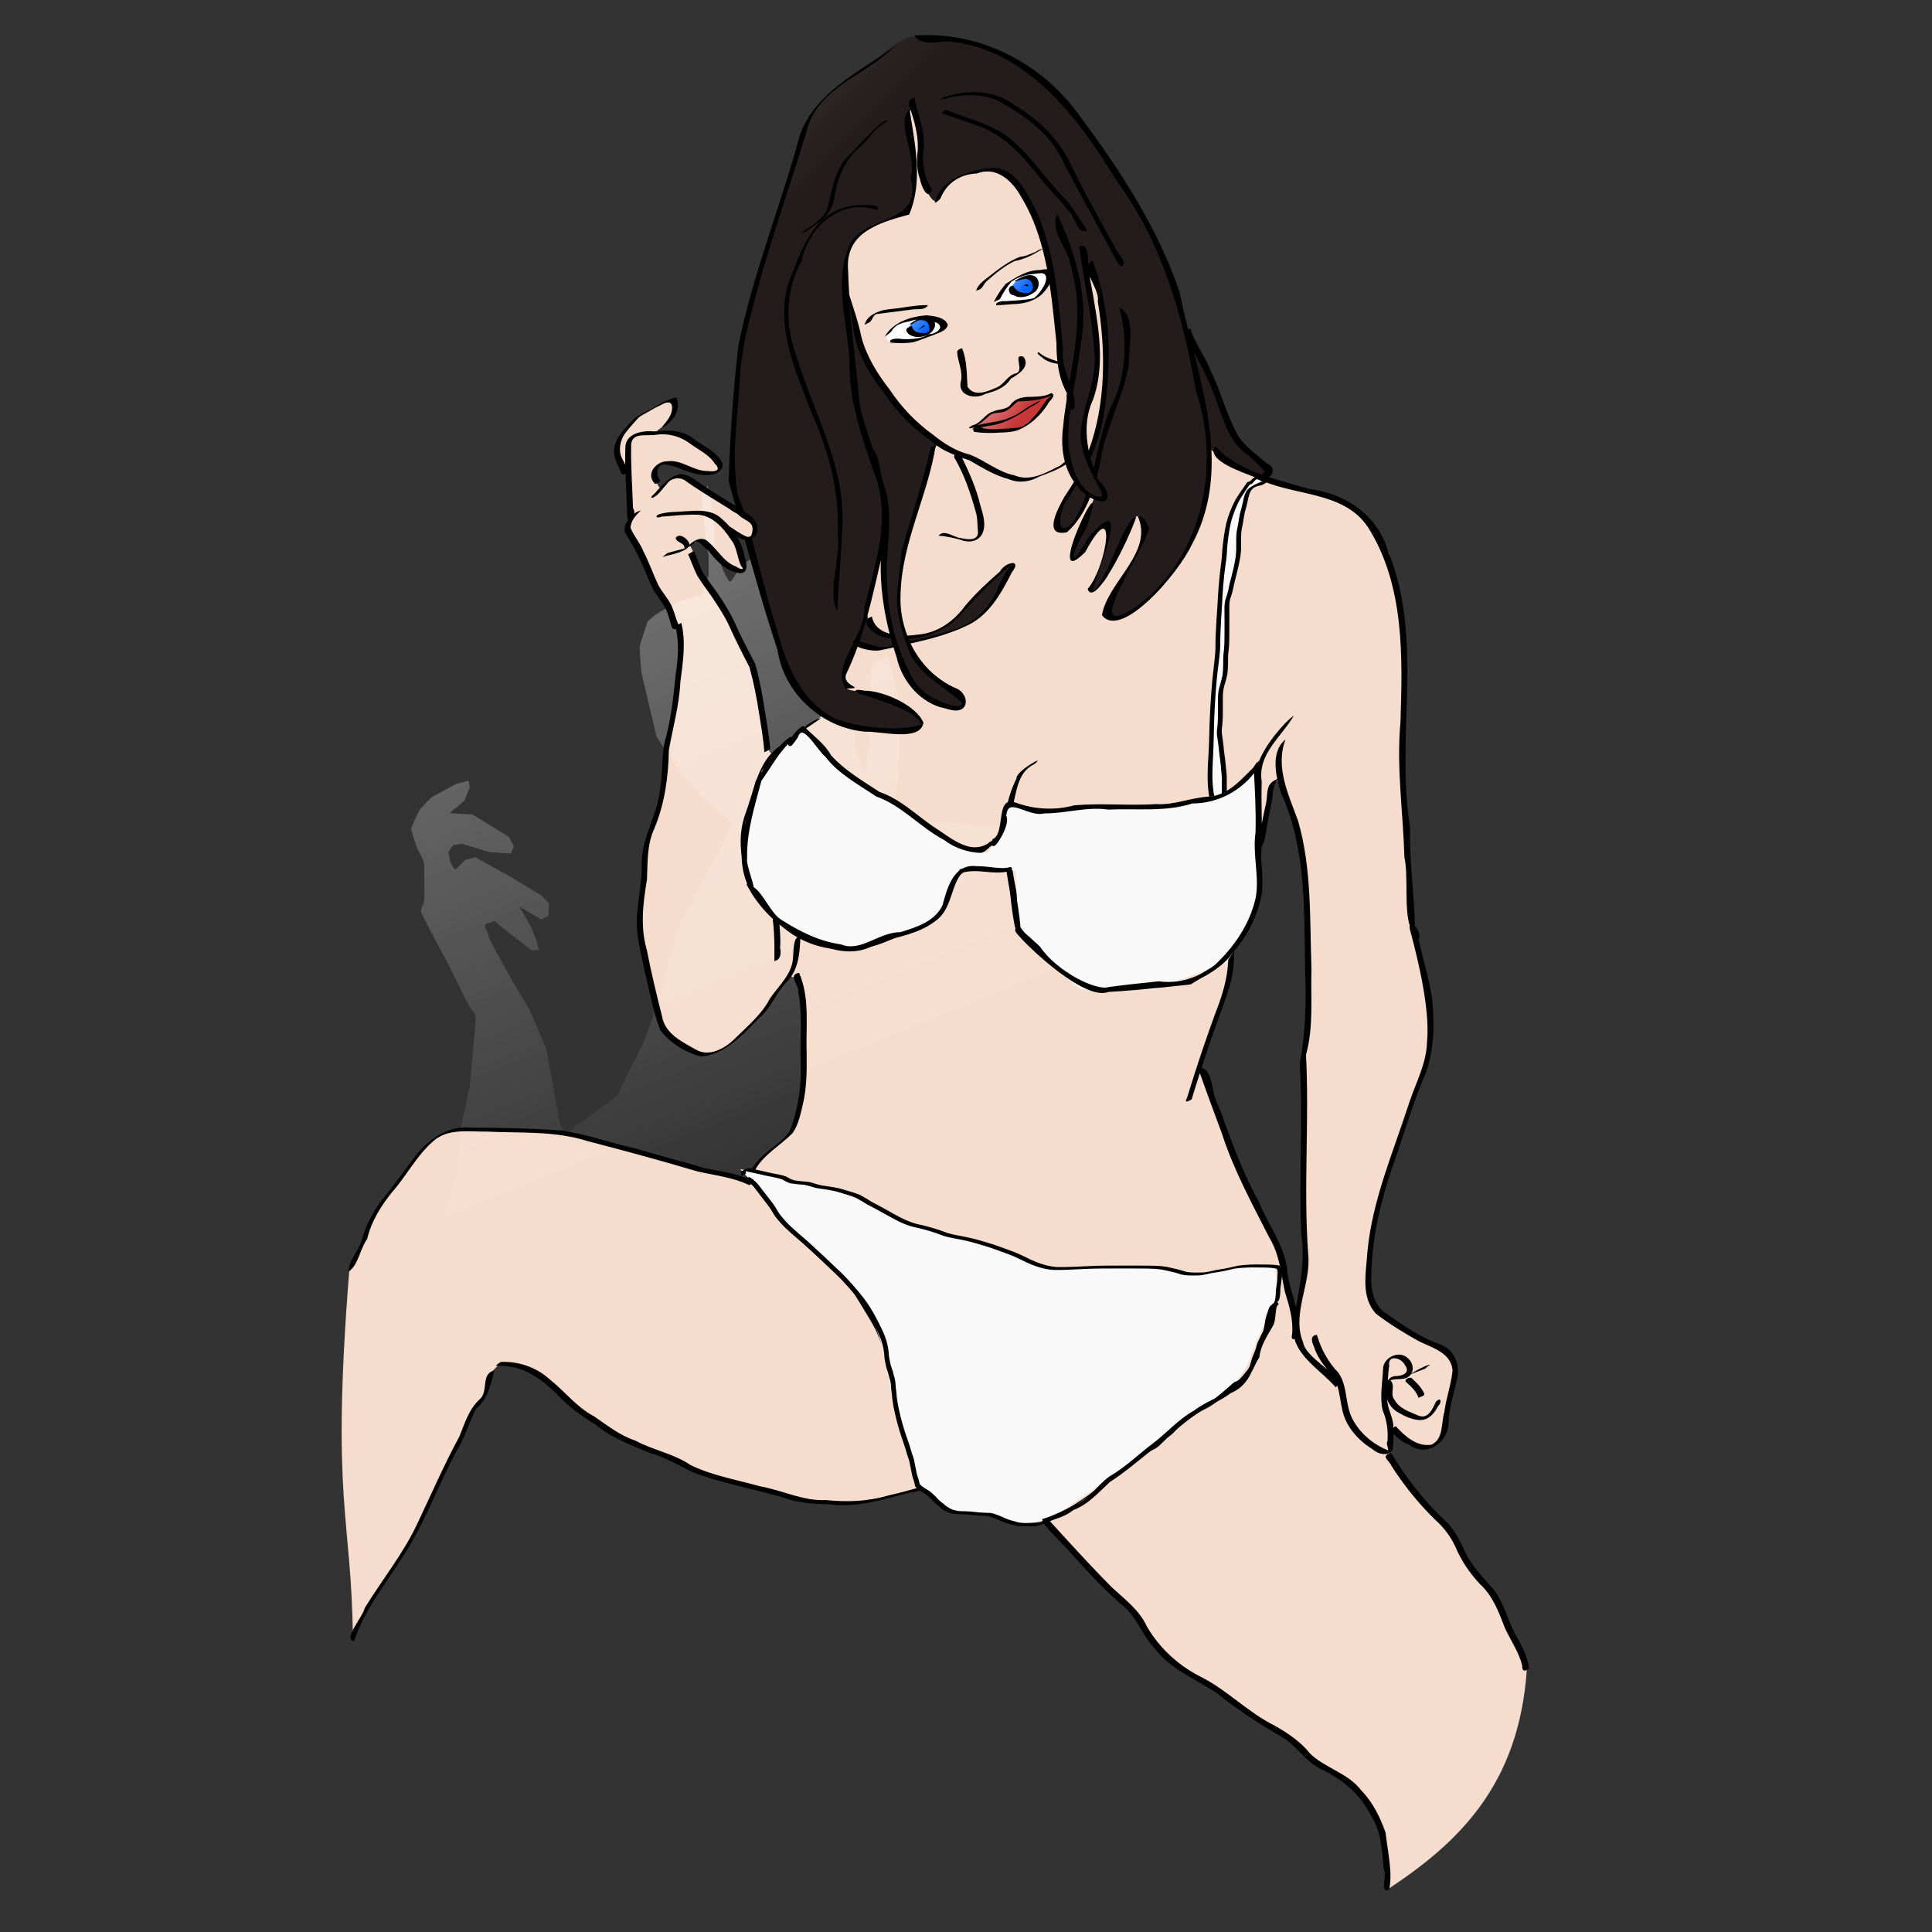 <?xml version="1.0" encoding="UTF-8" standalone="no"?>
<!-- Created with Inkscape (http://www.inkscape.org/) -->

<svg
   xmlns:dc="http://purl.org/dc/elements/1.1/"
   xmlns:cc="http://creativecommons.org/ns#"
   xmlns:rdf="http://www.w3.org/1999/02/22-rdf-syntax-ns#"
   xmlns:svg="http://www.w3.org/2000/svg"
   xmlns="http://www.w3.org/2000/svg"
   xmlns:xlink="http://www.w3.org/1999/xlink"
   xmlns:sodipodi="http://sodipodi.sourceforge.net/DTD/sodipodi-0.dtd"
   xmlns:inkscape="http://www.inkscape.org/namespaces/inkscape"
   id="svg1"
   sodipodi:docname="underwearwoman.svg"
   viewBox="0 0 400 400"
   sodipodi:version="0.32"
   version="1.1"
   inkscape:version="0.92.2 5c3e80d, 2017-08-06">
  <rect x="0" y="0" width="400" height="400" fill="#333333" stroke="none"/>
  <title
     id="title1503">underwear woman</title>
  <defs
     id="defs3">
    <linearGradient
       id="linearGradient3887">
      <stop
         id="stop3889"
         style="stop-color:#ffffff;stop-opacity:.444"
         offset="0" />
      <stop
         id="stop3891"
         style="stop-color:#ffffff;stop-opacity:0"
         offset="1" />
    </linearGradient>
    <linearGradient
       id="linearGradient3913"
       y2="223.19"
       xlink:href="#linearGradient3887"
       gradientUnits="userSpaceOnUse"
       x2="127.75"
       gradientTransform="matrix(.771 0 0 .771 67.331 -.972)"
       y1="212.81"
       x1="121"
       inkscape:collect="always" />
    <linearGradient
       id="linearGradient3915"
       y2="238.62"
       xlink:href="#linearGradient3887"
       gradientUnits="userSpaceOnUse"
       x2="225.25"
       gradientTransform="matrix(.771 0 0 .771 67.331 -.972)"
       y1="222.12"
       x1="217.62"
       inkscape:collect="always" />
    <linearGradient
       id="linearGradient3921"
       y2="112.69"
       xlink:href="#linearGradient3887"
       gradientUnits="userSpaceOnUse"
       x2="187.25"
       gradientTransform="matrix(.771 0 0 .771 67.331 -.972)"
       y1="105.81"
       x1="178.75"
       inkscape:collect="always" />
    <linearGradient
       id="linearGradient3935"
       y2="89.25"
       xlink:href="#linearGradient3887"
       gradientUnits="userSpaceOnUse"
       x2="162.12"
       gradientTransform="matrix(.771 0 0 .771 67.331 -.972)"
       y1="85.125"
       x1="157.07"
       inkscape:collect="always" />
    <linearGradient
       id="linearGradient3937"
       y2="78.938"
       xlink:href="#linearGradient3887"
       gradientUnits="userSpaceOnUse"
       x2="188.75"
       gradientTransform="matrix(.771 0 0 .771 67.331 -.972)"
       y1="74.562"
       x1="183.61"
       inkscape:collect="always" />
    <linearGradient
       id="linearGradient3949"
       y2="36.389"
       xlink:href="#linearGradient3887"
       gradientUnits="userSpaceOnUse"
       x2="144.25"
       gradientTransform="matrix(.771 0 0 .771 67.331 -.972)"
       y1="-59.777"
       x1="47.376"
       inkscape:collect="always" />
    <linearGradient
       id="linearGradient3951"
       y2="195"
       xlink:href="#linearGradient3887"
       gradientUnits="userSpaceOnUse"
       x2="222"
       gradientTransform="matrix(0.771,0,0,0.771,24.749,77.809)"
       y1="-26"
       x1="132"
       inkscape:collect="always" />
  </defs>
  <sodipodi:namedview
     id="base"
     bordercolor="#666666"
     inkscape:pageshadow="2"
     inkscape:window-y="0"
     pagecolor="#ffffff"
     inkscape:window-height="856"
     inkscape:window-maximized="1"
     inkscape:zoom="0.79027933"
     inkscape:window-x="4"
     showgrid="false"
     borderopacity="1.0"
     inkscape:current-layer="svg1"
     inkscape:cx="284.09091"
     inkscape:cy="155.64305"
     inkscape:guide-bbox="true"
     inkscape:window-width="1436"
     inkscape:pageopacity="0.0"
     showguides="true"
     inkscape:snap-global="false" />
  <g
     id="g1501">
    <path
       d="m189.07 21.767-1.084 1.494v3.011s1.092 9.194 1.228 9.467c0.136 0.273 0.072 4.28 0.072 4.553 0 0.273-1.445 4.023-1.445 4.023l-4.697 1.301-4.769 2.794-1.686 1.421s-1.502 4.494-1.638 5.107c-0.136 0.613 0.337 5.588 0.337 5.588l1.638 6.961s1.353 5.637 1.421 6.046c0.068 0.409 5.179 7.853 5.179 7.853s3.758 4.015 3.758 4.288c0 0.273 6.817 5.998 6.817 5.998s-1.104 1.968-1.036 2.24c0.068 0.273-10.623 20.643-10.623 20.643l-2.529 9.876-2.722 8.72-1.638 4.167-5.372 10.84-1.494 1.084-4.095 3.059-3.011 2.12s-0.664 0.88-1.686 1.494c-1.022 0.613-1.855-4.023-1.855-4.023l-2.457-13.562-3.565-8.262-3.131-5.203s-5.107-8.913-5.251-9.828c-0.145-0.915-0.867-2.072-0.867-2.072l0.337-0.482 1.831-0.578 1.06 0.964 6.6 5.155 1.445-0.193-0.434-1.782-1.349-3.276-2.264-3.854 4.529 2.65 1.494-0.723 0.145-2.602-1.542-1.59-6.167-3.758-7.564-4.191-2.12 0.578-1.831 1.831c-0.482 0.482-1.253-1.638-1.253-1.638l-0.385-1.879 1.012-1.397 1.782-0.289 5.733 1.734 4.384 0.289 0.674-1.494-1.06-1.975-7.564-4.625s-3.999-0.193-4.48-0.241c-0.482-0.048 1.349-1.301 1.349-1.301l1.542-1.349 1.06-2.746-0.241-1.349-2.553 0.674-5.107 2.746s-2.264 2.216-2.505 2.698c-0.241 0.482-1.734 3.565-1.734 3.854 0 0.289 1.108 3.613 1.253 3.999 0.145 0.385 1.253 2.264 1.397 2.842 0.145 0.578 0.096 7.997 0.096 7.997s-0.578 1.734-0.723 2.12c-0.145 0.385 5.299 10.31 5.299 10.31l4.529 9.105s1.349 1.927 1.493 2.264c0.145 0.337-0.241 4.239-0.241 4.239l-0.964 10.454s-1.782 8.094-1.831 8.383c-0.048 0.289-0.578 8.383-0.578 8.383l-2.794 9.683-0.771 2.312s-0.626 5.251-0.578 5.637c0.048 0.385-0.867 10.791-0.964 11.225-0.096 0.434 1.156 5.396 1.156 5.588 0 0.193 2.842 13.73 3.035 14.019 0.193 0.289 4.191 5.203 4.191 5.203s4.239 1.831 4.48 1.831c0.241 0 2.409-0.337 2.409-0.337l2.553-1.301 1.59-1.06 2.65-2.505 3.324-3.565 3.131-4.577s2.794-3.565 2.794-3.18c0 0.385 1.06 0.482 1.204 0.674 0.145 0.193 2.023 4.48 2.023 4.673s-0.867 20.234-0.867 20.234l-2.072 7.178-5.059 3.999s-2.891 3.18-3.083 3.372-1.012 2.312-1.012 2.312l-10.551-2.65-9.732-2.746-16.187-4.48-11.803-0.578-13.104 0.096-3.806 2.072-2.023 1.686-4.047 5.637-5.251 6.6-2.65 5.926-3.252 6.624c-3.913 48.798 0.471 51.149 0.699 76.72l4.866-9.346 4.818-7.226 3.18-5.299 5.396-11.659 4.432-8.961 2.409-5.588 1.831-2.023s0.867-2.216 1.445-4.047 2.12-2.602 2.12-2.602l0.482-0.482 3.372 0.964 5.685 2.12 8.286 7.804s7.226 4.721 7.612 4.818c0.385 0.096 5.878 2.409 5.878 2.409l10.406 4.818 14.549 3.661 9.25 2.409 7.516 0.096 7.323-1.253 8.286-2.312 4.336-0.964 3.18 4.143 2.505 0.578 0.771-0.771 0.289 0.385 4.047 1.349 1.349-0.289s4.432-0.385 4.914 0.096c0.482 0.482 4.239 4.143 4.239 4.143l10.406 11.851 6.167 6.07 3.758 5.396 5.878 5.974 5.781 2.987 9.539 6.456 7.323 4.239 4.529 5.107 8.383 4.914 5.878 7.901 1.831 14.067c14.576-9.634 27.165-21.476 28.809-45.478l-1.06-3.758-3.95-8.575-4.239-5.781-3.854-4.721-2.987-6.359-5.612-5.588-6.672-9.202 0.072-2.047 0.12-3.613 5.131 3.059 2.794 0.699 2.24-1.782 1.012-1.831 0.747-5.059 1.18-5.444 0.193-2.794-0.964-2.65-6.456-3.059s-6.954-4.65-7.226-5.059c-0.273-0.409-2.602-1.975-2.602-1.975l-0.939-6.046 1.975-12.213 2.65-10.96 1.445-3.469 3.589-9.948 3.493-10.358-0.072-7.299-1.036-7.829-2.312-8.985-1.084-11.249-1.638-23.703 0.626-26.521-2.674-13.562-0.41-3.469-4.36-6.817-3.806-2.794-5.107-2.65-10.575-2.529s-11.129-4.577-11.61-6.022c-0.482-1.445-2.023-1.542-2.023-1.542l-23.004-1.277 1.638-9.539 0.048-7.154-0.337-9.611-2.047-7.371-3.396 1.228-0.409 16.428-1.084 6.672-1.975-6.528-0.072-5.805-1.975-13.008-2.192-8.792-3.204-7.226-4.625-4.625-4.697-0.193-4.288 1.204-2.602 1.855s-1.43 2.518-1.975 3.131c-0.545 0.613-2.096-3.541-2.096-3.541l-1.301-3.83-0.072-3.396-0.602-5.733-0.771-3.324zm76.118 139.66 3.396 8.985 1.903 12.14 0.409 12.935 0.289 14.597-1.228 9.804 0.265 11.996-0.145 24.257 0.145 5.179-0.964 6.528-0.53 7.901c-0.409-1.499-1.783-6.947-2.192-7.901-0.409-0.954-1.493-7.636-1.493-7.636s-3.67-8.986-4.215-9.394c-0.545-0.409-5.059-11.299-5.468-12.116-0.409-0.818-4.762-12.149-5.034-12.694-0.273-0.545-1.903-5.155-1.903-5.155s1.486-5.462 1.758-6.552c0.273-1.09 3.421-8.455 3.421-8.455s1.365-4.907 1.228-5.588c-0.136-0.681-0.145-5.709-0.145-5.709l1.903-2.722 2.192-4.914s1.076-5.582 0.939-6.263c-0.136-0.681 1.108-6.817 1.108-6.817s1.903-6.281 1.903-7.371c0-1.09 1.084-4.48 1.084-4.48l1.373-0.554z"
       inkscape:connector-curvature="0"
       style="color:#000000;fill:#f5dccc"
       id="path3115" />
    <path
       d="m 146.488,100.548 -1.084,1.494 v 3.011 c 0,0 1.092,9.194 1.228,9.467 0.136,0.273 0.072,4.28 0.072,4.553 0,0.273 -1.445,4.023 -1.445,4.023 l -4.697,1.301 -4.769,2.794 -1.686,1.421 c 0,0 -1.502,4.494 -1.638,5.107 -0.136,0.613 0.337,5.588 0.337,5.588 l 1.638,6.961 c 0,0 1.353,5.637 1.421,6.046 0.068,0.409 5.179,7.853 5.179,7.853 0,0 3.758,4.015 3.758,4.288 0,0.273 6.817,5.998 6.817,5.998 0,0 -1.104,1.968 -1.036,2.24 0.068,0.273 -10.623,20.643 -10.623,20.643 l -2.529,9.876 -2.722,8.72 -1.638,4.167 -5.372,10.84 -1.494,1.084 -4.095,3.059 -3.011,2.12 c 0,0 -0.664,0.88 -1.686,1.494 -1.022,0.613 -1.855,-4.023 -1.855,-4.023 l -2.457,-13.562 -3.565,-8.262 -3.131,-5.203 c 0,0 -5.107,-8.913 -5.251,-9.828 -0.145,-0.915 -0.867,-2.072 -0.867,-2.072 l 0.337,-0.482 1.831,-0.578 1.06,0.964 6.6,5.155 1.445,-0.193 -0.434,-1.782 -1.349,-3.276 -2.264,-3.854 4.529,2.65 1.494,-0.723 0.145,-2.602 -1.542,-1.59 -6.167,-3.758 -7.564,-4.191 -2.12,0.578 -1.831,1.831 c -0.482,0.482 -1.253,-1.638 -1.253,-1.638 l -0.385,-1.879 1.012,-1.397 1.782,-0.289 5.733,1.734 4.384,0.289 0.674,-1.494 -1.06,-1.975 -7.564,-4.625 c 0,0 -3.999,-0.193 -4.48,-0.241 -0.482,-0.048 1.349,-1.301 1.349,-1.301 l 1.542,-1.349 1.06,-2.746 -0.241,-1.349 -2.553,0.674 -5.107,2.746 c 0,0 -2.264,2.216 -2.505,2.698 -0.241,0.482 -1.734,3.565 -1.734,3.854 0,0.289 1.108,3.613 1.253,3.999 0.145,0.385 1.253,2.264 1.397,2.842 0.145,0.578 0.096,7.997 0.096,7.997 0,0 -0.578,1.734 -0.723,2.12 -0.145,0.385 5.299,10.31 5.299,10.31 l 4.529,9.105 c 0,0 1.349,1.927 1.493,2.264 0.145,0.337 -0.241,4.239 -0.241,4.239 l -0.964,10.454 c 0,0 -1.782,8.094 -1.831,8.383 -0.048,0.289 -0.578,8.383 -0.578,8.383 l -2.794,9.683 -0.771,2.312 c 0,0 -0.626,5.251 -0.578,5.637 0.048,0.385 -0.867,10.791 -0.964,11.225 -0.096,0.434 1.156,5.396 1.156,5.588 0,0.193 2.842,13.73 3.035,14.019 0.193,0.289 4.191,5.203 4.191,5.203 0,0 4.239,1.831 4.48,1.831 0.241,0 2.409,-0.337 2.409,-0.337 l 2.553,-1.301 1.59,-1.06 2.65,-2.505 3.324,-3.565 3.131,-4.577 c 0,0 2.794,-3.565 2.794,-3.18 0,0.385 1.06,0.482 1.204,0.674 0.145,0.193 2.023,4.48 2.023,4.673 0,0.193 -0.867,20.234 -0.867,20.234 l -2.072,7.178 -5.059,3.999 c 0,0 -2.891,3.18 -3.083,3.372 -0.193,0.193 -1.012,2.312 -1.012,2.312 l -10.551,-2.65 -9.732,-2.746 -16.187,-4.48 -11.803,-0.578 -13.104,0.096 -3.806,2.072 -2.023,1.686 -4.047,5.637 -5.251,6.6 -2.65,5.926 -3.252,6.624 c -3.913,48.798 0.471,51.149 0.699,76.72 l 4.866,-9.346 4.818,-7.226 3.18,-5.299 5.396,-11.659 4.432,-8.961 2.409,-5.588 1.831,-2.023 c 0,0 0.867,-2.216 1.445,-4.047 0.578,-1.831 2.12,-2.602 2.12,-2.602 l 0.482,-0.482 3.372,0.964 5.685,2.12 8.286,7.804 c 0,0 7.226,4.721 7.612,4.818 0.385,0.096 5.878,2.409 5.878,2.409 l 10.406,4.818 14.549,3.661 9.25,2.409 7.516,0.096 7.323,-1.253 8.286,-2.312 4.336,-0.964 3.18,4.143 2.505,0.578 0.771,-0.771 0.289,0.385 4.047,1.349 1.349,-0.289 c 0,0 4.432,-0.385 4.914,0.096 0.482,0.482 4.239,4.143 4.239,4.143 l 10.406,11.851 6.167,6.07 3.758,5.396 5.878,5.974 5.781,2.987 9.539,6.456 7.323,4.239 4.529,5.107 8.383,4.914 5.878,7.901 1.831,14.067 c 14.576,-9.634 27.165,-21.476 28.809,-45.478 l -1.06,-3.758 -3.95,-8.575 -4.239,-5.781 -3.854,-4.721 -2.987,-6.359 -5.612,-5.588 -6.672,-9.202 0.072,-2.047 0.12,-3.613 5.131,3.059 2.794,0.699 2.24,-1.782 1.012,-1.831 0.747,-5.059 1.18,-5.444 0.193,-2.794 -0.964,-2.65 -6.456,-3.059 c 0,0 -6.954,-4.65 -7.226,-5.059 -0.273,-0.409 -2.602,-1.975 -2.602,-1.975 l -0.939,-6.046 1.975,-12.213 2.65,-10.96 1.445,-3.469 3.589,-9.948 3.493,-10.358 -0.072,-7.299 -1.036,-7.829 -2.312,-8.985 -1.084,-11.249 -1.638,-23.703 0.626,-26.521 -2.674,-13.562 -0.41,-3.469 -4.36,-6.817 -3.806,-2.794 -5.107,-2.65 -10.575,-2.529 c 0,0 -11.129,-4.577 -11.61,-6.022 -0.482,-1.445 -2.023,-1.542 -2.023,-1.542 l -23.004,-1.277 1.638,-9.539 0.048,-7.154 -0.337,-9.611 -2.047,-7.371 -3.396,1.228 -0.409,16.428 -1.084,6.672 -1.975,-6.528 -0.072,-5.805 -1.975,-13.008 -2.192,-8.792 -3.204,-7.226 -4.625,-4.625 -4.697,-0.193 -4.288,1.204 -2.602,1.855 c 0,0 -1.43,2.518 -1.975,3.131 -0.545,0.613 -2.096,-3.541 -2.096,-3.541 l -1.301,-3.83 -0.072,-3.396 -0.602,-5.733 -0.771,-3.324 z m 76.118,139.66 3.396,8.985 1.903,12.14 0.409,12.935 0.289,14.597 -1.228,9.804 0.265,11.996 -0.145,24.257 0.145,5.179 -0.964,6.528 -0.53,7.901 c -0.409,-1.499 -1.783,-6.947 -2.192,-7.901 -0.409,-0.954 -1.493,-7.636 -1.493,-7.636 0,0 -3.67,-8.986 -4.215,-9.394 -0.545,-0.409 -5.059,-11.299 -5.468,-12.116 -0.409,-0.818 -4.762,-12.149 -5.034,-12.694 -0.273,-0.545 -1.903,-5.155 -1.903,-5.155 0,0 1.486,-5.462 1.758,-6.552 0.273,-1.09 3.421,-8.455 3.421,-8.455 0,0 1.365,-4.907 1.228,-5.588 -0.136,-0.681 -0.145,-5.709 -0.145,-5.709 l 1.903,-2.722 2.192,-4.914 c 0,0 1.076,-5.582 0.939,-6.263 -0.136,-0.681 1.108,-6.817 1.108,-6.817 0,0 1.903,-6.281 1.903,-7.371 0,-1.09 1.084,-4.48 1.084,-4.48 l 1.373,-0.554 z"
       inkscape:connector-curvature="0"
       style="color:#000000;fill:url(#linearGradient3951)"
       id="path3885" />
    <path
       d="m163.3 163.5-2.12 0.867-1.831 1.542-1.927 5.107s0.385 2.698 0.578 3.18c0.193 0.482 2.023 1.831 2.023 1.831s1.445 0.482 1.831 0.482 2.409-0.578 2.409-0.578l2.023-1.734 0.771-4.336s-0.096-3.854-0.289-4.239c-0.193-0.385-1.06-1.445-1.06-1.445z"
       inkscape:connector-curvature="0"
       style="color:#000000;fill:#e6b080"
       id="path3905" />
    <path
       inkscape:connector-curvature="0"
       style="color:#000000;fill:url(#linearGradient3913)"
       d="m163.3 163.5-2.12 0.867-1.831 1.542-1.927 5.107s0.385 2.698 0.578 3.18c0.193 0.482 2.023 1.831 2.023 1.831s1.445 0.482 1.831 0.482 2.409-0.578 2.409-0.578l2.023-1.734 0.771-4.336s-0.096-3.854-0.289-4.239c-0.193-0.385-1.06-1.445-1.06-1.445z"
       id="path3909" />
    <path
       d="m233.15 176.61-0.289 4.818 0.674 2.698 2.602 2.216 3.469 0.867s4.143 0 4.432-0.771c0.289-0.771 1.734-2.987 1.734-2.987s1.156-3.18 1.156-4.143c0-0.964-0.385-5.107-0.385-5.107l-5.396-1.253-2.505 0.193-2.794 0.771z"
       inkscape:connector-curvature="0"
       style="color:#000000;fill:#e6b080"
       sodipodi:nodetypes="cccccscsccccc"
       id="path3907" />
    <path
       inkscape:connector-curvature="0"
       style="color:#000000;fill:url(#linearGradient3915)"
       sodipodi:nodetypes="cccccscsccccc"
       d="m233.15 176.61-0.289 4.818 0.674 2.698 2.602 2.216 3.469 0.867s4.143 0 4.432-0.771c0.289-0.771 1.734-2.987 1.734-2.987s1.156-3.18 1.156-4.143c0-0.964-0.385-5.107-0.385-5.107l-5.396-1.253-2.505 0.193-2.794 0.771z"
       id="path3911" />
    <path
       d="m201.55 88.347 1.638-1.06 1.253-1.445 2.602-0.674 1.349-0.289 1.542-1.349 1.638-0.964h3.083l3.469-0.964-0.674 1.156-1.06 0.964-1.349 2.216-1.734 1.156-1.445 1.253-2.409 0.674-3.854 0.385-3.18-0.482z"
       inkscape:connector-curvature="0"
       style="color:#000000;fill:#c83737"
       sodipodi:nodetypes="cccccccccccccccccc"
       id="path3917" />
    <path
       inkscape:connector-curvature="0"
       style="color:#000000;fill:url(#linearGradient3921)"
       sodipodi:nodetypes="cccccccccccccccccc"
       d="m201.55 88.347 1.638-1.06 1.253-1.445 2.602-0.674 1.349-0.289 1.542-1.349 1.638-0.964h3.083l3.469-0.964-0.674 1.156-1.06 0.964-1.349 2.216-1.734 1.156-1.445 1.253-2.409 0.674-3.854 0.385-3.18-0.482z"
       id="path3919" />
    <path
       d="m183.44 69.462 1.253-1.156 1.253-1.349 3.372-0.771 3.083-0.482 2.891 0.674 0.289 1.445-0.867 0.867-1.927 0.771-2.409 0.867-2.312 0.482-3.372-0.289s-1.06 0.482-1.253-1.06z"
       inkscape:connector-curvature="0"
       style="color:#000000;fill:#ffffff"
       id="path3923" />
    <path
       d="m188.74 67.053c0.385-0.289 2.505-1.156 2.505-1.156l1.734 0.482v2.023l-0.964 0.964h-2.602l-0.964-0.482s-1.349-0.193 0.289-1.831z"
       inkscape:connector-curvature="0"
       style="color:#000000;fill:#0061ff"
       id="path3927" />
    <path
       d="m207.04 61.079c0.385-0.578 1.638-2.698 1.638-2.698l3.276-1.349 3.083-0.867h2.023l0.385 1.831-1.349 2.12-1.349 1.445-1.831 0.674-4.047 0.578-2.216 0.193s-0.193-0.674 0.385-1.927z"
       inkscape:connector-curvature="0"
       style="color:#000000;fill:#ffffff"
       id="path3925" />
    <path
       inkscape:connector-curvature="0"
       style="color:#000000;fill:url(#linearGradient3935)"
       d="m188.74 67.053c0.385-0.289 2.505-1.156 2.505-1.156l1.734 0.482v2.023l-0.964 0.964h-2.602l-0.964-0.482s-1.349-0.193 0.289-1.831z"
       id="path3931" />
    <path
       d="m210.51 57.996 2.409-0.674 1.542 0.964v1.542l-0.771 0.578-1.253 0.674-2.409-0.482-0.578-0.385s-1.156 0.482 1.06-2.216z"
       inkscape:connector-curvature="0"
       style="color:#000000;fill:#0061ff"
       id="path3929" />
    <path
       inkscape:connector-curvature="0"
       style="color:#000000;fill:url(#linearGradient3937)"
       d="m210.51 57.996 2.409-0.674 1.542 0.964v1.542l-0.771 0.578-1.253 0.674-2.409-0.482-0.578-0.385s-1.156 0.482 1.06-2.216z"
       id="path3933" />
    <path
       d="m189.07 7.579c-0.699 0.012-1.879 0.361-3.806 1.662-3.854 2.602-3.661 3.276-3.661 3.276l-5.107 3.18-5.107 3.758-4.336 5.974-3.18 9.732-3.372 10.117-5.685 20.33-2.312 12.237-1.156 17.247 1.542 10.117 2.216 1.734 1.156 1.831v2.023l-1.638 0.771 3.565 13.008 6.263 17.632s2.987 2.987 3.276 3.469c0.289 0.482 4.143 3.469 4.143 3.469l5.685 1.638s7.997 0.674 8.479 0.867c0.482 0.193 3.469-0.289 3.469-0.289l1.638-1.638-1.734-1.734-5.203-3.661-6.167-1.253s-2.602 0.096-2.987-0.867c-0.385-0.964-0.096-3.95-0.096-3.95l2.409-4.914 3.18 0.674 1.927 0.385 3.083-0.482s1.445 5.492 1.734 5.878c0.289 0.385 2.409 3.18 2.409 3.18l3.565 1.927 3.083 1.831s1.638 0.193 2.12 0c0.482-0.193 1.253-0.578 1.253-0.578l-0.771-2.312-7.034-5.203-3.95-5.492 3.083-0.771 3.95-0.964 3.758-1.253 3.469-2.023 2.698-2.409s1.831-3.469 2.312-3.758c0.482-0.289 2.698-5.107 2.698-5.107h-1.253l-1.734 1.927-3.758 3.083-2.602 3.276-2.698 2.794-2.409 1.831-3.661 1.542-4.239 0.578-1.445-5.588 0.578-8.864s0.289-4.143 0.771-4.721 3.661-12.622 3.661-12.622l2.891-8.961-9.443-8.575-6.167-9.828-1.542-7.323s-1.734-3.95-1.734-4.721v-7.612l1.156-3.18 2.602-2.12 1.445-0.674 3.18-1.542 3.95-1.156s0.771-1.445 1.06-1.831c0.289-0.385 0.674-3.083 0.674-3.083l0.096-3.854-1.06-6.745s-0.482-3.95-0.482-4.432c0-0.482 1.349-2.794 1.349-2.794l1.253 5.588v4.625l0.578 4.625 0.867 2.891s1.253 2.698 2.12 2.216c0.867-0.482 1.349-2.216 1.349-2.216l1.253-1.542 3.565-1.927 2.794-0.578 3.854 0.096 5.299 4.047 3.276 6.648 2.602 8.961 1.445 20.427 2.12 6.359-1.445 10.31 1.734 4.818 1.06 2.794-2.505 3.083-2.023 4.914 0.771 2.12 3.083-1.156 2.409-4.432 1.06-1.831 0.867 0.674-1.542 4.047-2.987 6.552 0.096 1.542 0.482 0.482 1.638-1.349 1.638-3.276 3.083-2.505 0.674 0.867-0.193 2.505s-2.602 8.672-2.987 9.057c-0.385 0.385-0.385 1.445-0.385 1.445s2.505-1.445 3.469-3.758c0.964-2.312 2.987-6.263 2.987-6.841 0-0.578 2.216-4.239 2.216-4.239s0.385-1.734 1.734-0.385 0.385 4.143 0.385 4.143l-1.253 2.602-3.276 6.167-2.891 6.263 1.156 1.542 2.505-0.482 3.565-2.312s3.276-2.987 3.565-3.372c0.289-0.385 3.758-4.625 4.143-5.203 0.385-0.578 2.12-3.854 2.505-4.914s2.794-7.997 2.987-8.575c0.193-0.578 0.385-10.502 0.385-10.502s1.445 1.06 2.023 1.831c0.578 0.771 9.25 4.432 9.25 4.432l1.445-1.638-7.323-7.13s-5.01-12.14-5.299-12.718c-0.289-0.578-4.625-9.057-4.625-9.057l-2.409-8.383-7.997-17.729-9.25-13.875-11.177-12.718-10.695-6.07-8.383-1.734h-5.781s-0.217-0.325-0.915-0.313zm35.795 48.104 1.638 1.927 1.445 4.914 1.253 10.406-0.289 8.672-1.542 8.286-1.734 4.625-0.964-1.06s-0.385-2.987-0.578-3.661c-0.193-0.674 0.674-4.047 0.674-4.529 0-0.482 2.023-3.661 1.927-4.336-0.096-0.674 0.674-4.047 0.578-5.203-0.096-1.156-0.578-7.804-0.771-8.479-0.193-0.674-1.638-11.562-1.638-11.562zm-42.01 58.004s0.289 6.263 0.482 7.516 0.674 7.226 0.867 7.804c0.193 0.578 0.674 2.794 0.674 2.794s-2.12-0.385-2.602-0.674c-0.482-0.289-2.312-1.927-2.312-1.927l-0.674-3.18 2.216-8.768 1.349-3.565z"
       inkscape:connector-curvature="0"
       style="color:#000000;fill:#241c1c"
       id="path3939" />
    <path
       d="m189.07 7.579c-0.699 0.012-1.879 0.361-3.806 1.662-3.854 2.602-3.661 3.276-3.661 3.276l-5.107 3.18-5.107 3.758-4.336 5.974-3.18 9.732-3.372 10.117-5.685 20.33-2.312 12.237-1.156 17.247 1.542 10.117 2.216 1.734 1.156 1.831v2.023l-1.638 0.771 3.565 13.008 6.263 17.632s2.987 2.987 3.276 3.469c0.289 0.482 4.143 3.469 4.143 3.469l5.685 1.638s7.997 0.674 8.479 0.867c0.482 0.193 3.469-0.289 3.469-0.289l1.638-1.638-1.734-1.734-5.203-3.661-6.167-1.253s-2.602 0.096-2.987-0.867c-0.385-0.964-0.096-3.95-0.096-3.95l2.409-4.914 3.18 0.674 1.927 0.385 3.083-0.482s1.445 5.492 1.734 5.878c0.289 0.385 2.409 3.18 2.409 3.18l3.565 1.927 3.083 1.831s1.638 0.193 2.12 0c0.482-0.193 1.253-0.578 1.253-0.578l-0.771-2.312-7.034-5.203-3.95-5.492 3.083-0.771 3.95-0.964 3.758-1.253 3.469-2.023 2.698-2.409s1.831-3.469 2.312-3.758c0.482-0.289 2.698-5.107 2.698-5.107h-1.253l-1.734 1.927-3.758 3.083-2.602 3.276-2.698 2.794-2.409 1.831-3.661 1.542-4.239 0.578-1.445-5.588 0.578-8.864s0.289-4.143 0.771-4.721 3.661-12.622 3.661-12.622l2.891-8.961-9.443-8.575-6.167-9.828-1.542-7.323s-1.734-3.95-1.734-4.721v-7.612l1.156-3.18 2.602-2.12 1.445-0.674 3.18-1.542 3.95-1.156s0.771-1.445 1.06-1.831c0.289-0.385 0.674-3.083 0.674-3.083l0.096-3.854-1.06-6.745s-0.482-3.95-0.482-4.432c0-0.482 1.349-2.794 1.349-2.794l1.253 5.588v4.625l0.578 4.625 0.867 2.891s1.253 2.698 2.12 2.216c0.867-0.482 1.349-2.216 1.349-2.216l1.253-1.542 3.565-1.927 2.794-0.578 3.854 0.096 5.299 4.047 3.276 6.648 2.602 8.961 1.445 20.427 2.12 6.359-1.445 10.31 1.734 4.818 1.06 2.794-2.505 3.083-2.023 4.914 0.771 2.12 3.083-1.156 2.409-4.432 1.06-1.831 0.867 0.674-1.542 4.047-2.987 6.552 0.096 1.542 0.482 0.482 1.638-1.349 1.638-3.276 3.083-2.505 0.674 0.867-0.193 2.505s-2.602 8.672-2.987 9.057c-0.385 0.385-0.385 1.445-0.385 1.445s2.505-1.445 3.469-3.758c0.964-2.312 2.987-6.263 2.987-6.841 0-0.578 2.216-4.239 2.216-4.239s0.385-1.734 1.734-0.385 0.385 4.143 0.385 4.143l-1.253 2.602-3.276 6.167-2.891 6.263 1.156 1.542 2.505-0.482 3.565-2.312s3.276-2.987 3.565-3.372c0.289-0.385 3.758-4.625 4.143-5.203 0.385-0.578 2.12-3.854 2.505-4.914s2.794-7.997 2.987-8.575c0.193-0.578 0.385-10.502 0.385-10.502s1.445 1.06 2.023 1.831c0.578 0.771 9.25 4.432 9.25 4.432l1.445-1.638-7.323-7.13s-5.01-12.14-5.299-12.718c-0.289-0.578-4.625-9.057-4.625-9.057l-2.409-8.383-7.997-17.729-9.25-13.875-11.177-12.718-10.695-6.07-8.383-1.734h-5.781s-0.217-0.325-0.915-0.313zm35.795 48.104 1.638 1.927 1.445 4.914 1.253 10.406-0.289 8.672-1.542 8.286-1.734 4.625-0.964-1.06s-0.385-2.987-0.578-3.661c-0.193-0.674 0.674-4.047 0.674-4.529 0-0.482 2.023-3.661 1.927-4.336-0.096-0.674 0.674-4.047 0.578-5.203-0.096-1.156-0.578-7.804-0.771-8.479-0.193-0.674-1.638-11.562-1.638-11.562zm-42.01 58.004s0.289 6.263 0.482 7.516 0.674 7.226 0.867 7.804c0.193 0.578 0.674 2.794 0.674 2.794s-2.12-0.385-2.602-0.674c-0.482-0.289-2.312-1.927-2.312-1.927l-0.674-3.18 2.216-8.768 1.349-3.565z"
       inkscape:connector-curvature="0"
       style="color:#000000;fill:url(#linearGradient3949)"
       id="path3947" />
    <path
       sodipodi:nodetypes="csccccscccccccccscccscscccscscccc"
       inkscape:connector-curvature="0"
       id="path1472"
       d="m 260.61,99.413 c -0.043,-0.043 -1.304,0.307 -2.161,1.281 -1.18,1.34 -2.076,3.497 -2.351,4.123 -1.201,2.738 -1.573,4.556 -2.117,10.324 -0.077,0.813 -0.266,2.588 -0.422,3.943 -0.319,2.778 -0.689,8.596 -0.803,12.602 -0.042,1.471 -0.228,4.07 -0.414,5.773 -0.656,6.016 -0.794,8.2 -1.068,17.135 -0.157,5.115 -0.117,9.065 0.098,9.797 0.101,0.342 0.205,0.338 1.15,-0.049 l 0.457,-0.188 v -1.309 c -3.8e-4,-1.59 -0.557,-7.248 -0.996,-10.113 -0.095,-0.62 -0.093,-1.422 0.006,-2.465 0.081,-0.85 0.146,-2.758 0.146,-4.24 1.1e-4,-2.573 0.019,-2.771 0.441,-4.365 0.541,-2.041 0.652,-3.61 0.805,-11.455 0.107,-5.461 0.115,-5.584 0.484,-6.828 0.45,-1.518 1.567,-6.11 1.797,-7.393 0.09,-0.503 0.214,-2.15 0.275,-3.66 0.07,-1.735 0.22,-3.316 0.404,-4.295 0.348,-1.847 1.252,-5.518 1.449,-5.887 0.035,-0.066 0.715,-1.239 1.352,-1.84 0.757,-0.715 1.487,-0.872 1.467,-0.892 z m -7.962,63.722 c -0.086,-0.011 -0.273,0.061 -0.68,0.199 -0.521,0.178 -0.658,0.289 -0.658,0.539 0,0.173 0.042,0.357 0.094,0.408 0.052,0.052 0.329,0.094 0.617,0.094 0.549,0 0.688,-0.193 0.693,-0.949 0.001,-0.189 0.019,-0.28 -0.066,-0.291 z"
       style="fill:#f9f9f9;fill-opacity:1;stroke:#f9f9f9;stroke-width:1.3;stroke-miterlimit:4;stroke-dasharray:none;stroke-opacity:1" />
    <path
       d="m191.77 7.266c-0.834 0.005-1.665 0.033-2.505 0.096 1.585 2.068 4.386 1.399 6.576 1.18 16.403 1.138 27.391 15.791 35.289 28.785 9.391 12.733 13.812 28.084 16.452 43.479 5.271 15.586 1.406 34.687-12.261 44.756-12.19 8.05 1.172-10.738 2.602-16.187-0.793-1.955-1.598-2.67-2.385-2.553 3.428 7.562-6.108 13.42-7.395 20.523 3.887 5.216 15.675-8.373 18.62-14.597 6.856-12.651 3.784-26.513 0.409-39.89 1.35 2.558 2.737 5.103 3.782 7.804 1.877 4.34 2.695 9.443 6.359 12.743 1.654 1.303 3.224 2.693 4.601 4.288-0.24 0.049-0.458 0.185-0.602 0.482 0.095 0.102 0.196 0.167 0.289 0.241-3.747-1.326-7.301-3.079-9.997-6.046-2.071 2.97 5.838 5.455 8.214 6.431 7.536 4.095 18.26 2.534 23.462 10.43 7.509 11.95 7.12 26.683 6.672 40.275-0.87 9.355 0.558 18.672 0.819 27.99 0.845 3.781-0.07 10.656 1.108 14.14-0.076 0.214-0.047 0.559 0.12 1.132 1.705 6.374 4.122 16.41 3.445 23.052-0.128 4.417-2.304 8.323-3.661 12.429-3.277 10.182-7.667 20.171-8.672 30.929-0.27 4.26-1.449 9.377 1.807 12.839 2.745 2.108 5.718 3.922 8.744 5.612 2.764 1.398 6.737 2.365 7.082 6.07-0.266 2.926-1.351 5.735-1.71 8.672-0.682 2.277-0.121 5.603-2.698 6.745-2.946 0.478-5.516-1.782-7.347-3.83-0.236 0.094-0.389 0.19-0.506 0.313-0-0.015 0-0.033 0-0.048 0.059-1.923-1.103-3.576-1.253-5.468-0.003-0.108 0.002-0.229 0-0.337 0.357 1.069 1.088 1.985 2.072 2.577 1.437 0.852 3.048 1.657 4.745 1.686 1.772-0.004 2.987-1.455 3.71-2.915 0.786-0.651 0.639-2.014-0.458-0.891-0.707 1.529-1.633 3.809-3.782 2.818-1.763-0.775-3.869-1.411-4.818-3.252-1.03-1.201 0.345-2.93-0.843-3.974 1.221-0.54 3.09 0.149 4.143-1.108 0.039-0.047 0.062-0.12 0.096-0.169 0.976-0.394 1.943-0.79 2.939-1.132 0.363-0.291 0.721-0.601 1.084-0.891-1.417 0.394-2.687 1.127-3.926 1.903 0.952-1.565-0.49-3.759-2.264-3.926-1.636-0.125-3.325 1.006-3.565 2.698-0.112 2.93-0.735 5.929-0.096 8.84 0.889 1.987 1.141 4.196 1.012 6.359-0.49 0.529 0.603 2.186-0.096 1.831-3.045-1.271-5.765-3.607-7.25-6.576-1.473-2.971-0.886-6.585-2.794-9.37-2.119-2.193-3.651-4.943-4.48-7.877-1.532 0.069-1.02 1.577-0.602 2.457 0.546 1.778 1.593 3.291 2.746 4.721-2.006-1.73-4.692-3.664-5.01-5.637-2.411-5.899 1.698-12.093 1.06-18.235-1.009-13.753 0.257-27.522-0.458-41.287 1.615-5.84 0.949-11.918 1.132-17.873-0.369-10.21 0.091-20.643-2.77-30.568-1.924-5.35-4.803-11.086-2.602-16.862-2.346 1.866-2.324 5.233-1.71 8.214-0.412 0.152-0.826 0.384-1.156 0.674-1.167 1.042-0.842 2.797-1.132 4.191-0.308 1.469-0.664 2.926-0.915 4.408-0.022-2.943-0.102-5.882-0.024-8.792-0.86-5.75 4.137-9.236 6.672-13.634-1.823 1.193-6.159 6.219-7.371 9.876-1.563 8.543 0.727 17.466-1.518 25.967-1.577 8.115-7.023 15.993-15.344 18.138-6.878 2.815-14.909 2.242-21.438-1.204-3.642-3.142-8.778-5.357-10.43-10.189-1.702-7.46-3.558-15.243-2.361-22.932 1.04-3.301 1.04-7.868 4.625-9.539 3.082-2.419-3.888 1.462-3.589 2.891-4.241 8.472-2.493 18.268-0.602 27.123 0.249 4.011 2.708 7.38 6.094 9.418 6.235 6.303 16.128 8.571 24.546 5.878 5.189-1.207 10.177-3.908 13.778-7.829-0.069 0.634 0.169 1.464 0.024 2.072 0.052 3.467-0.809 6.852-1.975 10.093-2.406 6.368-4.562 12.833-6.552 19.343-0.663 1.245 0.176 0.763 0.939 0.361 0.535-1.821 1.128-3.638 1.71-5.444 1.255 3.608 3.259 8.992 4.577 12.55 2.441 7.561 6.264 14.551 9.852 21.607 2.045 3.339 2.373 7.312 3.155 11.056 0.885 2.853 1.781 5.784 1.518 8.816-0.252 0.945 0.076 1.151 0.482 0.988 1.2 4.188 5.849 6.884 8.551 10.045 0.137-0.122 0.219-0.279 0.289-0.409 0.506 1.506 0.657 3.179 0.988 4.721 0.652 3.67 3.296 6.613 6.383 8.527 1.099 0.981 3.284 1.588 4.143 0 0.119-1.099 0.156-2.223 0.145-3.348 0.652 1.048 2.572 2.192 3.252 2.385 3.454 2.655 7.908-0.307 8.142-4.312 0.008-3.118 1.066-6.044 1.71-9.057 0.888-3.026-0.491-6.47-3.637-7.467-3.911-1.372-7.283-3.789-10.671-6.118-3.205-1.809-3.631-5.88-3.348-9.178 0.231-7.213 1.92-14.291 4.239-21.101 2.15-5.997 3.879-12.141 6.287-18.042 2.256-4.871 2.571-10.325 2.144-15.609-0.104-3.544-2.242-10.349-2.891-13.754 0.426-0.916-0.139-2.069-0.771-2.674-0.166-6.712-1.195-13.673-1.036-20.499-3.023-18.977 2.982-39.024-4.601-57.33-2.116-7.379-8.939-11.878-16.332-12.767-2.741-0.811-5.619-1.547-8.431-2.481 1.078-0.168 1.502-2.175-0.265-2.77-2.123-1.878-4.564-3.488-6.094-5.95-2.271-4.199-3.431-8.904-5.516-13.2-1.195-3.054-3.272-5.711-4.264-8.84-0.117 0.086-0.272 0.149-0.434 0.217-0.653-2.608-1.266-5.213-1.782-7.756-4.51-13.344-12.45-25.397-20.82-36.662-7.31-10.127-19.09-16.572-31.6-16.501zm43.768 99.556c-0.043-0.094-0.074-0.194-0.12-0.289-0.032 0.103-0.084 0.251-0.12 0.361 0.084-0.031 0.156-0.06 0.241-0.072zm-0.241 0.072c-2.93 1.084-5.857 13.128-8.937 15.368-0.562-0.539 9.152-22.687-1.036-10.936-4.109 7.275-3.819 3.538-0.409-1.975 5.829-17.25-9.79 14.571-0.217 4.938 6.75-12.612 4.546 2.965 0.482 7.66 1.42 4.037 8.349-9.768 10.117-15.055zm-49.33-98.106c-0.388 0.375-0.784 0.766-1.18 1.132-7.031 5.064-15.897 9.184-19.126 17.873-3.964 14.667-9.755 28.823-12.791 43.744-1.071 9.306-1.721 18.69-1.999 28.063 0.473 1.709 0.929 3.42 1.397 5.131-2.139-1.354-4.347-2.632-6.431-4.071-1.607-0.956-3.052-2.528-5.059-2.481-2.062 0.437-3.546 2.127-4.914 3.613-0.132 0.354-1.573 1.205-0.771 1.301 1.24-0.539 1.953-1.833 2.891-2.77 0.718-1.278 2.47-1.648 3.71-0.939 3.002 2.168 6.216 4.026 9.346 5.998 0.517 0.429 1.12 0.732 1.71 1.06 1.553 1.707 3.86 1.302 2.794 4.48-0.015-0.002-0.009 0.002-0.024 0-0.577 0.113-0.042 1.111-4.529-1.975-0.534-0.606-1.129-1.16-1.734-1.686-2.077-1.86-4.97-1.55-7.54-1.397-1.691 0.155-3.448 0.071-5.083 0.554-1.175 0.367-0.798 1.015 0.289 0.554 2.476-0.189 4.958-0.472 7.443-0.409 3.095 0.122 5.368 2.688 6.937 5.107 1.305 1.591 1.284 3.699 2.12 5.492 1.012 1.08-0.466 0.58-0.964 0.169-2.572-0.904-3.839-3.488-5.829-5.155-1.179-1.206-2.836-0.423-3.902 0.626 0.014-0.174-0.043-0.365-0.145-0.578-0.493-0.821-1.858-1.881-2.674-0.915-0.01 1.114 2.011 0.98 1.782 2.264-1.178 0.296-2.35 0.602-3.517 0.939-0.336 0.284-0.711 0.522-1.036 0.819 1.176-0.388 2.426-0.583 3.589-1.012 0.54-0.217 1.333-0.531 1.734-1.012 0.33-0.156 0.649-0.358 0.939-0.578 1.11-1.628 2.046 0.585 3.204 1.18 1.591 2.154 3.687 4.263 6.431 4.745 1.994 0.205 1.59-2.086 1.132-3.3-0.239-1.516-0.784-2.898-1.566-4.191 0.117 0.06 0.213 0.097 0.313 0.169 0.385 0.209 0.825 0.342 1.277 0.385 2.11 7.666 4.282 15.314 6.793 22.86 1.27 8.926 9.229 16.212 18.186 16.91 3.173-0.125 11.388 2.16 12.02-1.855-1.518-3.674-8.484-6.67-12.189-6.624-3.263-0.643-1.637 0.676 0.434 1.06 2.784 1.025 10.289 3.054 11.297 5.878-4.149 1.766-14.216 0.517-18.114-1.301-6.798-3.567-9.88-11.07-11.707-18.114-2.064-6.256-3.513-12.711-5.275-19.054 0.324-0.159 0.629-0.366 0.843-0.699 0.865-1.398-0.039-3.226-1.277-4.071-0.394-0.294-0.799-0.565-1.204-0.843-0.388-1.177-0.836-2.355-1.277-3.517-1.279-7.683-0.116-15.606 0.458-23.341 0.127-5.519 1.419-10.839 2.866-16.139 3.187-12.578 7.765-24.785 11.394-37.216 3.206-8.366 13.02-10.517 18.524-16.862zm15.007 10.286c-1.909 0.068-3.815 0.477-5.612 1.108l-0.674 0.458-0.048 0.096c4.373-1.333 9.479-1.731 13.465 0.964 5.037 2.92 9.915 6.694 12.213 12.237 3.516 6.686 7.252 13.282 10.767 19.945 1.56 2.838 2.273 0.089 0.554-1.253-3.397-6.138-6.87-12.241-9.948-18.548-2.378-5.336-6.786-9.415-11.731-12.381-2.623-1.968-5.803-2.739-8.985-2.626zm-11.635 1.132c-0.827 0.093-1.362 0.889-1.108 1.686 1.042 2.951 1.946 6.005 1.782 9.178-0.252 2.033-0.236 4.146 0.482 6.094 0.188 1.216 1.621 4.609 2.457 2.144-1.477-2.313-2.023-5.132-1.807-7.853 0.71-3.884-1.193-7.502-1.807-11.249zm-1.036 2.409c-2.998 2.926 1.716 9.836 0.217 14.164 2.541 9.66-8.293 7.428-12.381 13.393-3.642 7.421-0.818 16.21-0.265 24.088-0.264 8.394 2.574 16.396 5.324 24.209 3.297 9.099-0.033 18.467-2.24 27.364 0.118 2.301-0.942 4.62-2.072 6.889-0.091-0.003-0.174-0.026-0.265-0.024-0.037 0.156-0.005 0.313 0.072 0.458-1.697 3.378-3.431 6.617-1.59 9.418 4.706-0.14-1.099-0.395 0.145-3.131 0.875-1.812 1.629-3.672 2.312-5.564 1.262 0.641 3.445 0.97 4.601 0.771 0.935-0.219 1.9-0.396 2.842-0.602 0.207 0.669 0.399 1.339 0.626 1.999 1.033 4.638 4.374 8.883 8.985 10.358 1.551 0.249 3.408 1.33 4.818 0.193 1.279-1.389 0.014-3.582-1.542-4.119-4.179-1.797-7.424-5.201-9.37-9.25 3.763-0.847 7.525-1.8 11.032-3.421 4.952-1.942 7.655-6.776 9.924-11.273 1.048-1.346 0.857-1.913 0.241-1.951 0.062-0.052 0.106-0.117 0.169-0.169-0.043-0.011-0.112 0.065-0.217 0.169-0.768-0.017-2.123 0.714-2.602 1.71-2.546 2.229-5.086 4.556-7.275 7.178-2.299 3.153-5.652 5.564-9.635 5.902-0.703 0.101-1.5 0.19-2.312 0.217-1.016-2.657-1.513-5.514-1.397-8.335 0.167-10.83 5.663-20.578 7.299-31.146-0.347 0.161-0.706 0.269-1.012 0.506-1.704 7.197-3.974 14.247-6.046 21.342-0.644 8.27-2.464 10.848 1.686 21.27 2.107 4.369 6.573 6.541 10.021 9.635 2.049 1.2-0.292 1.583-1.566 1.108-2.963-0.794-5.859-2.457-7.612-5.034-4.26-7.786-5.464-13.875-5.661-23.052 0.14-4.7 0.958-9.419 0.265-14.116-0.12-1.725-0.895-3.28-1.277-4.938-0.006-0.023-0.018-0.049-0.024-0.072-0.054-0.241-0.112-0.476-0.145-0.723-0.342-1.699-0.551-3.808-1.686-5.179-1.011-3.03-2.049-6.062-2.698-9.081-0.636-6.953-1.559-13.896-2.072-20.86 0.504 2.497 0.581 4.936 1.253 7.66 1.122 3.937 3.211 7.484 5.781 10.647 2.54 3.959 5.92 7.266 9.732 9.996 0.342 0.321 0.689 0.618 1.06 0.891 1.205 0.887 2.543 1.542 3.926 2.096-0.121 0.131-0.176 0.293-0.096 0.53 2.051 3.447 3.328 7.263 4.408 11.105 0.467 1.436 0.34 2.956 0.506 4.432-0.156 1.95-2.582 1.313-3.71 1.108-1.433-0.198-3.367-1.871-4.456-0.458 1.503 0.067 2.979 0.421 4.432 0.795 1.554 0.693 3.62 0.533 4.553-1.084 0.999-1.956 0.196-4.203-0.385-6.167-0.801-3.383-2.221-6.564-3.734-9.683 0.528 0.189 1.061 0.371 1.59 0.554 2.587 1.506 5.182 3.115 8.118 3.878 2.071 0.885 4.36 0.524 6.287-0.554 1.843-0.708 3.816-1.374 5.444-2.505 0.335 1.088 0.789 2.124 1.397 3.107 0.102 0.161 0.227 0.322 0.337 0.482-0.221 0.374-0.44 0.74-0.674 1.108-1.601 2.323-6.704 10.563-0.795 9.346 2.225-1.973 3.705-4.489 4.793-7.202 0.818 0.468 1.7 0.78 2.674 0.819 2.04-0.482 0.425-3.05-0.506-3.95-0.342-0.299-0.594-0.666-0.795-1.06 0.245-0.919 0.473-1.833 0.674-2.746 0.954-7.146 4.767-13.472 5.974-20.547-0.083-3.752 1.674-9.907-1.999-11.875 1.73 5.968 1.454 12.464-0.626 18.307-2.501 4.678-3.41 9.935-4.649 15.055-0.128-0.448-0.267-0.885-0.434-1.301-0.086-0.287-0.14-0.576-0.217-0.867 1.216-2.718 2.144-5.568 2.674-8.527 1.754-10.715 1.666-22.104-2.264-32.35-0.436 0.279-0.692 0.612-0.819 0.988-0.204-1.352 0.073-4.84-1.927-3.878 0.916 7.108 2.633 14.127 3.083 21.294 0.892 6.17-2.618 11.816-2.818 17.897 0.294 6.455 5.715 12.383 4.191 12.598-2.311 0.081-4.996-3.001-5.709-6.022-1.165-3.709-1.348-6.399-0.578-12.14 0.497 0.481 1.002 0.107 0.843-2.023-0.085-0.459-0.185-0.926-0.313-1.373 0.078-0.436 0.161-0.868 0.241-1.301 0.681-3.308 1.063-6.666 1.59-9.996 1.293-8.837-1.351-17.686-5.059-25.63-0.233 0.385-0.374 0.807-0.434 1.253-0.169 3.041 2.049 5.446 2.939 8.214 0.441 2.011 1.018 3.995 1.301 6.046 0.894 6.467-0.216 12.847-1.301 19.222-0.78-2.15-1.617-4.28-1.325-6.672-0.928-9.668-1.524-19.641-5.492-28.641-2.009-3.738-4.227-9.141-9.274-9.057-4.605 0.636-10.533 2.068-11.803 7.299 0.442-0.214 0.839-0.543 1.156-0.915 1.336-3.27 4.074-5.062 7.588-5.203 3.925-1.565 7.233 1.437 9.033 4.649 2.113 3.425 3.525 7.129 4.529 10.96 0.366 1.396 0.693 2.814 0.964 4.239-0.514-0.052-1.126 0.072-1.566 0.145-2.642 0.022-4.932 1.502-7.058 2.915-0.925 1.127-1.759 2.368-2.409 3.686l1.253-0.578c0.629-1.296 1.433-2.491 2.361-3.589 1.149-0.816 2.526-1.35 3.926-1.542 0.787-0.073 1.576-0.229 2.361-0.241 1.433 0.13 0.905 1.844 0.434 2.674-0.515 0.946-1.205 1.84-2.047 2.505-1.959 0.448-4.014 0.475-6.022 0.626-0.541-0.119-2.101 0.231-1.734 0.843 1.131-0.044 2.268-0.16 3.396-0.241 2.348-0.017 4.852-0.686 6.456-2.505 0.424-0.504 0.844-1.058 1.156-1.662 0.62 4.06 0.983 8.173 1.421 12.189-0.006 1.284 0.052 2.564 0.193 3.83-1.355-0.485-2.813-0.881-3.878-1.903-0.128 0.118-0.401 0.108-0.072 0.458 1.013 0.829 1.381 1.219 2.602 1.638 0.268 0.074 0.911 0.254 1.421 0.337 0.282 2.11 0.843 4.146 1.903 6.07-0.086 0.415-0.087 0.853-0.048 1.253-0.299 1.907-0.579 3.797-0.747 5.709-0.316 2.392-0.259 4.893 0.361 7.226-0.581 0.518-1.14 0.993-1.566 1.084-2.649 1.401-5.823 3.014-8.84 1.734-3.44-0.684-6.098-3.101-9.298-4.312-2.887-0.698-5.354-2.309-7.636-4.143-3.567-2.536-6.589-5.779-9.009-9.418-2.504-3.224-4.686-6.738-5.757-10.719-0.663-3.226-1.616-5.851-2.529-8.768-0.107-1.704-0.199-3.4-0.241-5.107-0.678-8.018 6.827-9.949 12.646-11.538 2.942-6.876 1.163-14.662 0.072-21.8zm27.533 28.906c0.004-0.028-0.096-0.01-0.361 0.096-0.223-0.009-0.92 0.417-1.06 0.53-0.002-0.001-0.054 0.03-0.048 0.024-1.032 0.38-2.013 0.922-3.131 0.988-2.186 0.813-4.067 2.231-5.902 3.637-1.196 1-2.794 1.843-3.252 3.445l0.169-0.096 0.169-0.072c0.998-0.194 1.14-1.156 1.782-1.782 1.792-1.605 3.674-3.183 5.853-4.239 1.631-0.308 3.176-0.948 4.601-1.807 0.205-0.125 1.17-0.638 1.18-0.723zm-20.01-28.81c-0.302 0.22-0.613 0.431-0.915 0.65 2.364 0.968 4.838 1.651 7.226 2.553 5.372 1.786 9.345 6.045 12.767 10.358 1.864 2.572 4.275 4.661 6.142 7.226 1.552 1.036 1.83 5.166 4.047 4.215-1.495-2.181-2.802-4.513-4.529-6.528-3.72-3.63-6.5-8.108-10.406-11.562-3.893-3.879-9.475-4.811-14.332-6.913zm-12.213 2.192c-0.28 0.046-1.005 0.428-1.156 0.554-2.282 1.864-4.147 4.188-6.239 6.263-2.988 2.566-3.762 6.618-4.625 10.262-0.299 2.767-2.829 4.305-4.938 5.709-2.058 1.546 1.169-0.259 1.782-0.939 2.285-1.163 3.934-3.267 4.312-5.853 0.499-3.685 1.979-7.322 4.673-9.948 2.267-1.611 3.441-4.418 5.998-5.661 0.362-0.323 0.361-0.413 0.193-0.385zm-5.059 17.536c-1.146 0.031-2.224 0.133-2.529 0.265-6.76 1.149-9.714 7.652-11.779 13.393-4.62 9.613 0.216 20.025 3.686 29.147 3.532 7.869 5.893 16.347 5.516 25.052 0.727 5.21-2.317 12.427-0.048 16.284 0.118-5.487 0.762-10.943 0.915-16.428 1.169-13.115-5.961-24.741-9.587-36.879-2.241-6.316-2.083-13.338 1.253-19.246 1.358-7.013 8.145-13.111 15.561-10.551 1.018-0.896-1.077-1.087-2.987-1.036zm34.639 14.525c-1.119 0.012-2.249 0.678-3.18 1.253 0.138 0.15 1.361-0.401 1.927-0.409 1.514-0.445 2.57 1.633 1.445 2.65-1.223 0.605-3.029-0.007-3.565-1.301-1.375-0.013-1.148 1.89 0.072 1.975 1.282 0.753 2.937 0.324 4.071-0.506 1.228-0.626 1.53-2.618 0.313-3.421-0.369-0.17-0.711-0.245-1.084-0.241zm12.381 0.072c0.633 1.763 2.013 3.769 1.71 5.396 1.68 10.149 1.706 21.127-1.879 30.857-0.704-3.517-0.658-7.245 0.891-10.526 2.366-6.63 1.359-13.783 0.193-20.547-0.248-1.742-0.676-3.443-0.915-5.179zm-12.911 1.831c-0.044-0.005-0.093 0.015-0.145 0.024-0.225 0.04-0.511 0.193-0.747 0.337 0.284-0.192 0.552 0.075 0.867-0.096-0.347 0.223 0.168 0.196 0.265 0.048-0.016-0.208-0.107-0.299-0.241-0.313zm-0.891 0.361c-0.122 0.075-0.233 0.149-0.313 0.193l0.096-0.024 0.096-0.048c0.042-0.049 0.08-0.093 0.12-0.12zm-19.632 3.95c-1.629-0.043-3.234 0.199-4.842 0.434-1.433 0.272-2.902 0.323-4.336 0.578-1.63 0.422-3.49 1.26-3.95 3.035 0.361-0.192 0.749-0.315 1.084-0.554 0.65-0.537 0.629-1.722 1.734-1.686 2.381-0.29 4.748-0.636 7.13-0.915 1.084-0.141 2.517 0.206 3.18-0.891zm-0.289 2.096c-3.272 0.234-6.959 1.407-8.672 4.432 0.51-0.339 0.999-0.711 1.421-1.156 0.739-1.355 2.211-1.754 3.613-1.999 0.514-0.184 1.05-0.315 1.59-0.385-0.408 0.228-0.812 0.473-1.18 0.747-0.539 0.266 0.044 0.33 0.313 0.145 0.573-0.382 1.166-0.86 1.903-0.771 0.858-0.043 1.568 0.662 1.566 1.518 0.306 1.035-0.84 1.346-1.614 1.108-0.879 0.079-1.938-0.514-1.975-1.469-0.408 0.278-1.277 0.356-1.18 1.036 0.315 0.854 1.319 1.224 2.168 1.277 1.47 0.095 3.211-0.545 3.71-2.047 0.143-0.35 0.095-0.705-0.024-1.036 0.122 0.051 0.242 0.062 0.361 0.12 1.911 0.94-0.081 2.392-1.397 2.361-1.749 1.012-3.83 1.139-5.805 1.036-0.586-0.178-2.898-0.13-2.216 0.747 1.548 0.14 3.147 0.165 4.697-0.096 1.377-0.389 2.704-1.006 4.071-1.445 1.084-0.516 2.649-0.784 3.035-2.096-0.48-1.635-2.893-1.863-4.384-2.023zm-0.53 2.023-1.108 0.867c-0.017 0.045-0.074 0.048-0.072 0.096l1.228-0.674c0.235-0.225-0.01-0.092-0.048-0.289zm7.877 4.818c-0.418 0.072-0.881 0.261-1.036 0.699 0.105 2.122 1.351 4.175 0.723 6.407-0.469 2.815 3.153 3.503 5.083 2.337 2.087-0.569 4.11-1.241 5.323-3.18 1.535-0.839 4.1-2.467 2.626-4.505-2.407-0.826 0.261 2.788-1.494 3.396-1.905 0.4-2.502 2.426-4.264 3.035-1.838 0.797-4.478 1.946-5.853-0.265-0.156-2.596-0.095-5.368-1.108-7.925zm18.5 9.25c-1.261 0.712-2.736 0.745-4.143 0.795-1.486-0.042-3.163 0.215-4.167 1.421-0.798 1.279-2.473 1.074-3.71 1.59-1.778 0.501-2.594 2.556-4.432 2.915l-0.169 0.145c-1.151 0.619 0.151 0.499 0.771 0.145l-0.65 0.53c0.121-0.036 0.24-0.064 0.361-0.096-0.083 0.148-0.056 0.348 0.145 0.602 1.328 0.209 2.68 0.248 4.023 0.217 1.724-0.127 3.514 0.004 5.155-0.626 2.497-1.042 4.557-3.029 6.022-5.275 0.228-0.743 1.925-1.724 0.795-2.361zm0.313 0.409c-0.311 0.181-1.131 0.712-1.325 1.012-0.869 1.204-1.63 2.514-2.698 3.565-0.908 1.034-1.944 2.064-3.396 2.216-2.301 0.106-4.645 0.561-6.937 0.12-0.144-0.102-0.36-0.181-0.626-0.217 0.719-0.138 1.449-0.252 2.168-0.385 3.08-0.444 5.752-2.147 8.262-3.878 0.634-0.256 1.482-0.785 2.072-1.325-0.299 0.06-1.614 0.787-2.264 1.156-1.187 0.605-2.141 1.599-3.396 2.072-2.323 1.234-4.983 1.29-7.491 1.903 0.861-0.489 1.59-1.157 2.312-1.831 0.938-0.998 2.381-0.473 3.493-1.084 1.052-0.401 1.683-1.413 2.602-1.999 2.457-0.032 4.971-0.279 7.226-1.325zm-77.997 0.53c-1.347 0.31-2.644 0.833-3.83 1.542-1.239 0.889-2.672 1.414-3.974 2.192-1.049 0.576-1.783 1.546-2.577 2.409-1.224 1.355-2.459 2.955-2.505 4.866-0.084 1.695 0.981 3.104 1.493 4.649 0.098 0.323 0.56 0.328 0.891 0.145 0.095 2.763 0.244 5.548 0.337 8.31-0.061 0.702 0.067 1.055 0.241 1.204-0.603 0.784-1.024 1.788-0.626 2.746 0.923 1.568 1.945 3.131 2.698 4.793 1.253 2.404 2.044 5.004 3.372 7.371 1.116 1.657 2.436 3.273 2.939 5.251 0.231 0.646 0.371 1.326 0.602 1.975 0.087 0.483 0.529 0.575 0.891 0.458 0.612 2.965 0.454 6.01-0.024 8.985-0.477 4.498-0.894 9.001-2.047 13.393-1.072 3.472-0.546 7.154-1.228 10.695-0.437 5.228-3.669 9.79-3.806 15.055 0.128 3.413-0.578 6.758-0.867 10.141-0.641 4.13 0.633 8.15 1.373 12.164 1.074 4.202 1.751 8.519 3.324 12.574 1.919 2.69 5.277 4.696 8.407 5.516 5.168-0.395 8.783-4.668 12.213-8.094 2.405-2.066 3.429-5.218 5.661-7.443 2.277-2.361 2.599-5.701 2.722-8.816 5.142 2.675 11.473 2.987 16.958 0.891 5.635-2.28 12.229-4.595 14.597-10.791 0.242-1.798 4.161-7.291 1.758-7.275-1.645 4.258-2.877 9.167-6.215 12.67-6.759 4.593-15.612 7.691-23.654 4.818-7.749-3.168-13.542-10.91-14.549-19.174-0.15-6.462 2.417-12.675 5.107-18.427 2.489-3.227 6.178-5.609 9.587-7.901l0.723-0.554c-2.881 0.641-5.841 4.298-8.84 6.022-4.234 3.089-5.013 8.844-6.721 13.489-2.902 7.671 0.25 16.307 5.805 21.92-0.223 0.201-0.354 0.496-0.193 0.867 0.314 2.668 0.292 5.388 0.265 8.069l0.048-0.048c1.278-0.207 1.398-1.691 1.132-2.722 0.162-1.656-0.017-3.284-0.12-4.938 1.126 1.096 2.391 2.011 3.734 2.77-0.832 0.329-0.832 2.963-0.915 4.023-0.087 3.519-2.931 5.907-4.769 8.599-1.721 3.348-4.672 5.752-7.299 8.359-1.967 1.977-5.238 3.836-7.949 2.312-2.918-1.649-6.543-3.311-7.13-7.01-1.146-4.512-2.239-9.062-3.131-13.634-1.402-4.79-0.795-9.788 0.024-14.621 0.157-3.54-0.023-7.246 1.518-10.551 2.156-5.129 2.913-10.682 3.011-16.211 0.829-4.705 2.163-9.336 2.385-14.14 0.511-4.051 1.202-8.19 0.193-12.237l-0.578 0.313c-0.007-0.016-0.015-0.008-0.024-0.024-0.483-0.998-0.719-2.105-1.132-3.131-0.645-1.896-2.165-3.296-3.059-5.059-1.066-2.269-1.872-4.639-3.035-6.865-0.676-1.76-1.992-3.194-2.698-4.938 0.091-1.486 1.167-2.665 2.216-3.613-0.055 0.024-0.091 0.046-0.145 0.072-0.473 0.119-0.922 0.355-1.301 0.65 0.067-0.392 0.025-0.816-0.241-1.156-0.149-4.385-0.47-8.767-0.385-13.152 0.16-2.676 3.366-1.703 5.155-2.047 2.385-0.356 4.8 0.254 6.769 1.638 1.827 1.402 4.12 2.332 5.396 4.336 1.462 1.417 0.058 1.759-1.397 1.542-3.004 0.08-5.438-2.45-8.455-2.023-2.377-0.001-4.593 2.762-2.481 4.697 0.407-0.088 0.88-0.274 1.012-0.723-0.916-1.125-0.921-3.337 1.06-3.348 2.447 0.332 4.639 1.79 7.106 2.12 1.728 0.305 4.591 0.133 4.818-2.096-1.025-2.593-4.005-3.697-6.094-5.324-2.285-1.855-5.33-1.824-8.094-1.518-2.394-0.213-5.962 0.34-5.998 3.396-0.035 1.156-0.044 2.313-0.024 3.469-0.181-0.375-0.404-0.737-0.578-1.108-0.914-1.681-0.532-3.803 0.53-5.324 0.787-1.027 1.648-2.015 2.529-2.963 0.502-0.641 1.272-0.942 1.951-1.349 0.782-0.406 1.485-0.895 2.288-1.253 0.76-0.31 1.518-0.969 2.385-0.843 0.644 0.175 0.62 0.954 0.578 1.494-0.173 1.483-1.297 2.588-2.168 3.71 0.841-0.306 1.556-0.902 2.12-1.59 1.16-1.197 1.657-3.1 0.939-4.649zm82.839 18.114c0.588 0.759 1.258 1.473 2.023 2.047-0.702 1.981-1.575 3.903-2.746 5.709-3.874 3.906-2.778-3.1-1.06-4.866 0.606-0.948 1.211-1.916 1.782-2.891zm-79.177 13.658-1.204 0.674c0.645 1.453 1.158 2.953 1.855 4.384 0.944 1.532 2.032 2.957 3.059 4.432 1.295 1.945 2.609 3.893 3.589 6.022 1.294 2.908 2.717 5.717 4.191 8.527 0.877 3.154 1.494 6.353 1.999 9.587 0.416 2.671 0.914 5.346 1.084 8.045l1.228-0.626c-0.224-2.692-0.718-5.353-1.132-8.021-0.49-3.247-1.095-6.471-1.975-9.635-1.465-2.821-2.962-5.605-4.239-8.527-0.965-2.143-2.245-4.118-3.541-6.07-1.027-1.474-2.164-2.877-3.107-4.408-0.698-1.425-1.178-2.93-1.807-4.384zm38.685 1.951c-0.143 5.11 0.541 10.219 1.831 15.175-1.778-0.489-3.247-1.515-3.686-3.541-3.094 1 0.895 3.936 2.361 4.239 0.531 0.134 1.072 0.212 1.614 0.289 0.123 0.445 0.228 0.907 0.361 1.349-2.383 1.159-4.609-0.257-6.913-0.699 1.879-5.468 3.13-11.175 4.432-16.813zm27.171 0.699c-0.757 0.863-2.381 3.46-2.818 4.793-1.371 3.684-4.178 6.768-7.829 8.286-3.388 1.382-6.978 2.123-10.551 2.915-0.061-0.136-0.134-0.272-0.193-0.41 3.793-0.314 7.516-1.895 10.286-4.48 3.421-3.968 7.095-7.721 11.105-11.105zm54.969 44.78c0.195 0.905 0.426 1.785 0.674 2.553 5.449 11.853 4.8 25.198 5.059 37.915 0.245 6.153-0.029 12.255-1.132 18.331 0.73 11.751-0.248 23.542 0.313 35.313 0.819 5.101-0.243 10.087-1.084 15.079-0.549-2.319-1.43-4.6-1.734-6.961-0.347-5.55-4.023-10.012-6.022-15.007-2.983-5.38-5.153-11.163-7.25-16.934-0.517-1.831-1.54-3.45-1.999-5.275-0.249-1.221-0.792-5.383-2.553-5.348-0.017 0.022-0.031 0.049-0.048 0.072 0.008-0.023 0.017-0.049 0.024-0.072 0.008-0 0.017 0 0.024 0 0.291-0.388 0.489-0.569 0.048-0.217 0.231-0.71 0.466-1.41 0.699-2.12 1.433-4.724 3.378-9.282 4.842-13.995 1.15-3.277 1.204-6.755 1.156-10.189l-0.458 0.217c1.646-1.99 2.935-4.246 3.758-6.769 1.678-4.155 2.233-8.499 2.385-12.887 0.584-0.638 0.776-2.241 0.939-2.963 0.248-1.984 0.675-3.943 1.084-5.902 0.405-1.584 0.078-3.6 1.277-4.842zm-100.3 1.686c-1.009 0.085-2.05 0.509-2.866 0.988-1.752 0.665-2.957 2.233-3.469 3.999-0.594 2.251-1.121 4.84-0.072 7.034 0.433 0.577 0.793 0.701 1.036 0.554-0.063 0.292 0.427 0.477 1.132 0.65 1.703 0.684 3.73 0.438 5.131-0.771 1.873-1.381 2.464-3.77 2.626-5.974 0.056-1.819 0.315-3.898-0.843-5.444-0.696-0.872-1.665-1.121-2.674-1.036zm-0.843 0.795c1.507 0.034 2.926 0.889 3.059 2.602 0.259 2.647 0.237 5.564-1.156 7.925-1.053 2.324-3.852 1.359-5.637 0.602-0.271 0.122-0.445 0.233-0.578 0.337 0.256-0.549 0.126-1.597-0.554-2.023-0.234-1.775-0.028-3.584 0.458-5.299 0.473-1.567 1-3.611 2.915-3.902 0.475-0.172 0.991-0.252 1.493-0.241zm-2.264 3.902c-0.762 0.046-1.389 0.768-1.614 1.469-0.273 0.958-0.272 2.213 0.602 2.866 0.131-0.1 0.252-0.192 0.385-0.289 0.442-0.116 0.553-0.415 0.482-0.723 0.514 0.23 1.345-0.435 1.349-1.06 0.103-0.814 0.088-1.973-0.891-2.24-0.114-0.023-0.204-0.03-0.313-0.024zm-0.337 1.06c0.57 0.581 0.349 1.457 0.169 2.168-0.057-0.167-0.162-0.336-0.289-0.482-0.207-0.561-0.052-1.128 0.12-1.686zm80.165 3.493c-1.017 0.034-2.027 0.217-2.987 0.506-2.569 0.884-5.441 2.638-5.685 5.637-0.22 2.744 0.23 6.171 2.891 7.636 2.06 1.073 4.591 1.381 6.865 1.012 2.002-0.904-0.155-0.671-1.228-0.674-2.523-0.111-5.625-0.821-6.624-3.469-0.932-2.447-1.322-5.564 0.409-7.756 1.911-2.338 5.353-2.218 8.069-1.855 3.305 0.135 4.07 3.827 3.541 6.48 0.133 2.932-2.421 4.889-3.324 7.467 1.148-0.223 1.633-1.421 2.12-2.337 1.308-1.638 2.341-3.578 2.505-5.709 0.079-2.015 0.224-4.616-1.614-5.926-1.509-0.734-3.242-1.068-4.938-1.012zm-0.361 5.781c-0.703 0.014-1.32 0.471-1.879 0.867-0.874 0.657-1.167 1.849-1.012 2.891 0.259-0.258 0.676-0.231 0.939-0.482 0.282-0.469 0.321-1.017 0.434-1.542-0.052-0.325 0.454-0.709 0.169-0.939 0.058-0.047 0.623 0.004 0.843 0.145 0.447 0.181 0.613 0.687 0.53 1.132-0.094 0.31-0.11 0.738-0.409 0.915-0.463-0.032-0.845 0.416-1.132 0.747 0.588-0.119 1.151-0.361 1.662-0.674 0.622-0.281 1.067-0.903 1.108-1.59 0.071-0.626-0.292-1.333-0.939-1.469-0.103-0.017-0.213-0.002-0.313 0zm-75.12 23.18c-2.441 0.5-0.028 2.388-0.169 3.902 0.919 4.895 0.332 9.892 0.506 14.838 0.144 4.245-0.367 8.518-1.734 12.55-0.552 2.48-2.798 3.839-4.625 5.348-2.089 1.524-3.73 3.558-4.938 5.829-2.777-1.019-5.77-1.454-8.672-2.023-4.722-1.468-9.527-2.624-14.26-4.071-5.121-1.125-10.086-2.985-15.296-3.71-6.283-0.466-12.608-0.586-18.909-0.602-4.376-0.421-8.334 2.187-11.008 5.444-2.333 3.028-4.494 6.182-6.937 9.129-2.066 2.545-3.578 5.502-4.48 8.648-0.617 2.289-2.749 4.215-2.746 6.576 1.994-1.27 2.364-4.693 3.854-6.769 0.838-3.608 2.851-6.826 5.155-9.683 2.964-3.33 5.007-7.423 8.359-10.406 3.038-2.885 7.474-2.069 11.273-2.12 6.923 0.334 14.066-0.187 20.764 1.951 7.635 1.977 15.226 4.042 22.787 6.287 3.597 0.826 7.367 1.214 10.743 2.842 0.22-0.157 1.227-0.391 0.915-0.843-0.27-0.128-0.544-0.247-0.819-0.361 0.413-0.518 0.791-1.221 1.012-1.71 1.779-3.404 5.333-5.233 7.925-7.901 1.19-1.758 1.614-3.924 2.096-5.974 0.803-3.431 0.816-6.953 0.771-10.454-0.202-5.579 0.721-11.436-1.566-16.717zm-7.419 44.78c5.383 4.041 11.217 7.147 13.851 13.056 0.873 1.898 1.974 3.716 3.083 5.492 1.857 3.184 4.644 7.356 6.357 10.621 3.226 7.662 6.101 13.976 7.444 21.601 0.824 2.75 0.607 6.972 1.688 8.776-0.44-3.07-1.123-6.331-1.325-9.153-2.047-7.789-4.372-16.181-7.925-22.691-1.745-3.257-3.435-6-5.331-9.171-1.109-1.767-2.758-3.962-3.628-5.853-2.954-6.495-7.91-9.5-14.213-12.678zm79.948 34.229c-0.042 0.005-0.072 0.026-0.145 0.048-0.264 0.082-1.044 0.629-0.747 0.361-3.599 2.652-6.56 6.244-9.539 9.563-3.76 4.273-6.054 9.71-9.78 13.995-0.879 0.911-1.904 1.663-2.818 2.529l1.012-0.434c0.918-0.844 1.943-1.586 2.794-2.505 3.681-4.302 5.937-9.722 9.707-13.971 2.171-2.406 4.344-4.827 6.672-7.082 0.815-0.79 3.467-2.581 2.842-2.505zm50.633 0.795c0.816-0.033 1.883 0.575 2.264 1.397 1.3 1.72-0.672 2.323-2.096 2.312-0.675 0.102-1.138 0.454-1.445 0.915 0.066-1.046 0.143-2.096 0.289-3.131-0.14-1.041 0.353-1.468 0.988-1.494zm-184.92 0.771c-1.959 1.23-0.508 0.641 0.867 0.867 4.197 0.178 7.65 2.808 10.575 5.588 2.343 2.631 5.2 4.68 8.19 6.504 3.207 2.722 7.172 4.198 11.008 5.781 3.241 0.932 6.099 2.598 9.081 4.095 5.942 2.235 12.237 3.371 18.331 5.107 3.144 1.201 6.475 1.447 9.804 1.518 5.834 0.812 11.503-1.048 17.078-2.481 2.837-0.165 6.285-3.061 8.72-1.349 0.004 3.023 3.742 4.924 5.564 3.469 0.608 1.478 3.305 1.827 4.793 1.132-0.31 0.33 0.359 0.247 1.59 0.169 3.956-1.621 6.231 2.732 8.599 5.107 4.784 4.844 9.014 10.221 14.236 14.621 3.179 2.419 4.292 6.437 7.01 9.25 3.261 4.312 8.444 6.248 12.791 9.178 4.131 3.352 8.582 6.242 13.176 8.913 3.303 1.731 5.078 5.306 8.503 6.865 4.268 2.02 8.078 5.207 10.189 9.491 2.18 3.293 2.358 7.29 2.674 11.105 0.8 1.078-0.866 5.575 1.156 4.264 0.762-3.494-0.345-7.941-0.747-11.731-1.11-3.157-2.639-6.311-5.01-8.72-2.735-3.647-7.497-4.611-10.671-7.708-1.956-2.471-4.605-4.213-7.323-5.757-5.436-2.698-9.646-7.21-15.031-9.973-4.736-2.339-8.779-6.01-11.418-10.599-1.575-3.412-4.67-5.665-7.347-8.166-4.574-4.619-8.942-9.456-13.321-14.26-1.929-3.087-4.957-3.258-8.19-2.698-0.208 0.131-0.367 0.265-0.506 0.361-0.826-0.396-5.618-0.183-3.734-3.348-0.059-0.48-0.187-0.804-0.313-0.988-0.019-0.25-0.122-0.308-0.289-0.217-0.931-0.103-2.406 3.685-0.988 3.565-3.307 0.559-3.266-3.702-5.299-4.89-4.502 1.069-8.944 2.577-13.489 3.565-4.191 1.265-8.586 1.418-12.911 0.964-4.75 0.242-9.067-2.043-13.658-2.842-4.835-1.373-9.912-2.206-14.453-4.432-3.483-2.376-7.734-3.054-11.418-5.059-3.163-1.032-5.778-3.138-8.479-4.986-3.625-1.889-6.077-5.186-9.226-7.684-2.735-2.491-6.437-3.76-10.117-3.589zm-1.325 1.758c-2.897 0.685-1.157 4.305-3.011 5.95-2.294 2.055-3.105 4.98-4.239 7.732-3.113 5.735-5.708 11.714-8.503 17.608-2.928 6.42-7.411 11.898-11.081 17.873-0.37 1.85-4.699 6.636-2.216 6.889 2.083-6.29 6.221-11.509 9.756-17.006 4.566-6.779 7.33-14.492 11.081-21.703 1.87-2.915 2.871-6.251 4.36-9.346 2.483-2.061 3.068-5.021 3.854-7.997zm189.4 1.518c-0.567 0.096-1.117 0.661-0.482 1.012 1 0.889 1.999 1.855 2.433 3.155 0.354-0.328 1.064-0.245 1.204-0.795-0.523-1.201-1.435-2.205-2.409-3.059-0.106-0.21-0.295-0.295-0.506-0.313-0.079-0.007-0.16-0.014-0.241 0zm-87.44 1.566c-0.063 0.009-0.419 0.097-0.771 0.193-0.033 0.028-0.126 0.096-0.289 0.193-0.627 1.508-2.485 2.18-3.348 3.324 6.206 0.292 6.426-1.179 0.65 2.746-3.075 4.422 8.653-1.434-1.156 3.18-5.333 2.787 2.576 2.045 4.769 2.047 0.357-0.153 0.707-0.291 1.012-0.458-2.057 0.033-9.992 0.834-4.721-1.782 1.372-0.633 1.715-0.698 3.276-1.204 4.072-1.322-4.209-0.024-2.192-1.975 5.228-3.561 6.205-3.174-0.578-2.866 1.023-1.073 2.935-1.784 3.348-3.396zm-0.145 11.683c-3.499 0.965-10.72 2.733-1.542 3.035 6.553 0.232-6.024 1.479 1.349 3.469 4.155 0.823-0.714 1.589-2.288 1.903l-0.964 0.458c1.772-0.363 9.216-1.707 4.215-2.77-7.021-1.892 5.438-3.116-1.373-3.493-7.944-0.249-2.831-1.128 0.602-2.602zm-0.795-11.442c-1.458 0.403-3.894 1.113-2.072 0.771l-1.012 0.506c0.687-0.171 2.549-1.058 3.083-1.277zm84.573 13.682c-2.205 0.881-0.337 1.508 0.12 2.722 2.564 3.998 5.545 7.729 8.937 11.056 1.769 1.572 3.26 3.459 4.264 5.612 1.206 2.899 2.977 5.506 5.107 7.804 2.672 2.4 3.954 5.861 5.203 9.129 1.192 2.598 2.902 4.985 3.589 7.804-0.115 1.184 0.635 1.265 1.445 0.554-0.314-2.07-1.196-3.971-2.168-5.805-2.199-3.371-2.797-7.611-5.396-10.743-2.189-2.442-4.526-4.862-5.878-7.901-1.015-2.171-2.085-4.371-3.878-6.022-4.447-4.158-8.199-9.01-11.345-14.212z"
       inkscape:connector-curvature="0"
       style="fill:#000000"
       sodipodi:nodetypes="ccccccccccccccccccccccccccccccccccccccccccccccccccccccccccccccccccccccccccccccccccccccccccccccccccccccccccccccccccccccccccccccccccccccccccccccccccccccccccccccccccccccccccccccccccccccccccccccscccccccccsccccccccccccccccccccccccccccccccccccccccccccccccccccccsccccccccccccccccccccccccccccccccccccccccccccccccccccccscccccccccccccccccccccccccccccccccccccccccccccccccccccccccccccccccccscccccccccsscccccccsccccccccccccccccccccccccccccccccccccccccccccccccccccccccccccccccccccccccccccccccccccccccccccccccccccccccccccccccccccccccccccccccccccccccccccccccccccccccccccccccccccccccccccccccccccccccccccccccccccccccccccccccccccccccccccccccccccccccccccccccccsccccccccscccccccccccccccccccccccccccccccccccccccccccccccccccccccccccccccccccccccccccccccccccccccccccccccccccccccccccccccccccccccccccccccccccccccccccccccccccccccccccccccccccccccccccccccccccccccccccccccccccccccccccccccccccccccc"
       id="path2526" />
    <path
       sodipodi:nodetypes="cccscccscsccccccsccsssscsscccsscc"
       inkscape:connector-curvature="0"
       id="path1430"
       d="m 207.27,313.803 c -1.52,-0.61 -4.008,-1.139 -5.529,-1.175 -4.053,-0.097 -5.406,-0.55 -8.011,-2.684 -1.289,-1.056 -2.678,-2.176 -3.087,-2.488 -0.409,-0.312 -0.971,-1.563 -1.247,-2.779 -0.277,-1.216 -1.273,-4.948 -2.215,-8.293 -0.941,-3.345 -2.242,-9.06 -2.89,-12.7 -1.895,-10.643 -4.798,-15.361 -15.424,-25.067 -3.486,-3.184 -7.556,-7.433 -9.045,-9.442 -1.489,-2.009 -3.24,-4.246 -3.89,-4.971 l -1.183,-1.317 2.211,0.374 c 1.216,0.206 3.331,0.727 4.699,1.16 1.368,0.432 4.602,1.167 7.187,1.632 3.589,0.646 6.398,1.681 11.886,4.379 3.953,1.943 9.053,4.05 11.333,4.682 2.281,0.632 6.486,1.787 9.345,2.568 2.859,0.78 6.964,2.22 9.122,3.198 l 3.923,1.779 14.374,0.438 c 4.164,0.127 7.784,-0.358 10.872,-0.171 3.482,0.211 6.287,1.089 8.431,1.101 4.214,0.022 6.701,-1.093 9.91,-1.15 l 5.44,-0.097 0.376,3.703 c 0.331,3.26 -1.684,4.425 -4.841,12.762 -1.906,5.034 -2.504,6.401 -11.053,12.525 -2.93,2.098 -6.488,4.344 -7.249,5.178 -0.76,0.834 -2.999,2.566 -4.976,3.849 -1.976,1.282 -4.645,3.215 -5.929,4.294 -1.285,1.079 -4.832,3.651 -7.882,5.715 -5.029,3.402 -5.843,3.769 -8.721,3.929 -2.229,0.124 -3.998,-0.153 -5.939,-0.932 z"
       style="fill:#f9f9f9;fill-opacity:1;stroke:#f9f9f9;stroke-width:1.106;stroke-miterlimit:4;stroke-dasharray:none;stroke-opacity:1" />
    <path
       sodipodi:nodetypes="ccccccccccccccccccccccccccccccccccccccccccccccccccccccccccccccccccccccccccccccccccccccccccccccccccccccccccccccccccccccccccccccccccccccccccccccccccccccccccccccccccccccccccccccccccccccccccccc"
       style="stroke:none;stroke-opacity:1"
       inkscape:connector-curvature="0"
       d="m 155.077,243.678 c 1.026,0.52 1.799,1.347 2.453,2.273 0.514,0.694 1.057,1.364 1.583,2.048 0.571,0.74 1.162,1.465 1.627,2.276 0.688,1.298 1.71,2.365 2.721,3.413 1.559,1.5 3.278,2.815 4.842,4.31 1.832,1.663 3.619,3.371 5.412,5.076 1.896,1.778 3.583,3.751 5.187,5.792 1.575,2.08 2.767,4.419 3.882,6.768 0.617,1.325 1.028,2.716 1.193,4.165 0.014,1.005 0.248,1.976 0.469,2.949 0.22,0.607 0.434,1.21 0.561,1.844 0.184,0.51 0.303,1.033 0.373,1.57 0.019,0.752 0.135,1.493 0.218,2.24 0.08,1.648 0.475,3.255 0.846,4.856 0.404,1.636 0.903,3.248 1.467,4.835 0.32,0.877 0.607,1.767 0.845,2.67 0.182,0.57 0.425,1.11 0.527,1.701 0.082,0.558 0.229,1.103 0.33,1.658 0.094,0.55 0.206,1.107 0.39,1.635 0.211,0.479 0.263,1.004 0.415,1.498 0.453,0.561 1.121,0.871 1.712,1.259 0.612,0.403 1.149,0.904 1.674,1.412 0.428,0.562 0.977,0.993 1.541,1.409 0.426,0.454 0.941,0.759 1.485,1.044 0.596,0.306 1.246,0.425 1.906,0.483 0.953,0.034 1.9,0.028 2.848,0.147 1.018,0.131 2.044,0.185 3.069,0.222 0.688,-0.047 1.294,0.225 1.919,0.455 0.573,0.193 1.105,0.481 1.669,0.698 0.686,0.323 1.437,0.465 2.159,0.686 0.598,0.231 1.232,0.27 1.865,0.3 0.851,0.025 1.702,0.021 2.554,0.02 0.904,-0.07 1.754,-0.429 2.584,-0.772 0.144,-0.057 0.288,-0.114 0.433,-0.17 0.201,-0.078 0.571,-0.216 0.766,-0.304 0.132,-0.059 0.51,-0.267 0.389,-0.19 -1.272,0.807 -0.374,0.161 -0.271,0.084 0.76,-0.562 1.518,-1.131 2.303,-1.657 1.011,-0.605 1.998,-1.247 2.976,-1.902 0.763,-0.503 1.514,-1.022 2.23,-1.591 0.642,-0.473 1.283,-0.948 1.967,-1.36 0.639,-0.37 1.165,-0.887 1.752,-1.328 0.878,-0.517 1.491,-1.33 2.251,-1.982 1.063,-0.835 2.166,-1.622 3.289,-2.375 2.268,-1.352 2.731,-1.602 3.958,-2.307 -0.192,0.102 -0.371,0.23 -0.575,0.305 -0.097,0.036 0.171,-0.118 0.249,-0.185 0.313,-0.267 0.591,-0.593 0.884,-0.882 0.457,-0.498 0.973,-0.922 1.506,-1.335 0.715,-0.551 1.227,-1.302 1.881,-1.917 2.174,-1.639 4.432,-3.163 6.658,-4.731 2.087,-1.502 4.19,-3.002 6.092,-4.736 0.81,-0.734 1.488,-1.582 2.154,-2.444 0.588,-0.662 0.718,-1.475 0.9,-2.305 0.257,-0.787 0.657,-1.509 0.881,-2.31 0.126,-0.573 0.31,-1.135 0.591,-1.65 0.309,-0.577 0.574,-1.177 0.859,-1.766 0.318,-0.828 0.334,-2.116 0.608,-2.959 0.238,-0.648 0.407,-1.323 0.668,-1.962 0.195,-0.434 0.881,-0.666 1.053,-1.109 0.194,-0.5 0.244,-1.03 0.279,-1.561 -0.016,-0.661 0.077,-1.306 0.183,-1.956 0.115,-0.688 0.156,-1.384 0.182,-2.08 -0.032,-0.33 0.138,-0.983 -0.177,-1.239 -0.063,-0.051 -0.149,-0.067 -0.223,-0.101 -1.233,-0.217 -2.496,-0.194 -3.743,-0.201 -1.466,-0.045 -3.468,0.043 -4.91,0.263 -1.276,0.332 -2.558,0.606 -3.865,0.787 -1.281,0.166 -2.345,0.592 -3.635,0.603 -1.14,0.002 -2.288,0.073 -3.401,-0.213 -1.025,-0.345 -2.077,-0.587 -3.133,-0.82 -1.17,-0.289 -2.372,-0.344 -3.571,-0.379 -2.06,-0.035 -4.121,-0.03 -6.181,-0.027 -2.382,-0.02 -4.761,0.002 -7.142,0.104 -2.156,0.084 -4.313,0.256 -6.472,0.193 -1.942,-0.139 -3.808,-0.77 -5.561,-1.59 -1.197,-0.584 -2.394,-1.181 -3.644,-1.643 -1.357,-0.492 -2.699,-1.019 -4.072,-1.466 -1.481,-0.455 -2.957,-0.905 -4.462,-1.28 -1.662,-0.39 -3.362,-0.592 -4.999,-1.079 -1.741,-0.715 -3.534,-1.221 -5.36,-1.662 -2.194,-0.395 -4.146,-1.406 -6.063,-2.49 -1.428,-0.783 -2.839,-1.595 -4.296,-2.323 -0.787,-0.512 -1.596,-0.979 -2.423,-1.421 -1.011,-0.408 -2.066,-0.709 -3.112,-1.018 -1.619,-0.55 -3.323,-0.707 -5,-0.975 -0.856,-0.188 -1.669,-0.532 -2.534,-0.677 -0.853,-0.053 -1.698,-0.14 -2.545,-0.262 -0.782,-0.072 -1.385,-0.492 -2.044,-0.86 -0.986,-0.331 -2.026,-0.509 -3.047,-0.704 -1.159,-0.295 -2.335,-0.51 -3.5,-0.778 -0.482,-0.041 -0.994,-0.317 -1.486,-0.222 -0.075,0.015 -0.279,0.125 -0.213,0.087 0.258,-0.15 0.526,-0.281 0.789,-0.422 -0.171,0.233 -0.086,0.589 -0.014,0.846 l -0.928,0.506 v 0 c -0.088,-0.298 -0.154,-0.657 -0.041,-0.956 1.462,-0.885 1.194,-0.772 2.751,-0.433 1.162,0.269 2.334,0.488 3.491,0.78 1.033,0.197 2.092,0.361 3.081,0.722 0.646,0.37 1.248,0.763 2.018,0.831 0.848,0.124 1.697,0.192 2.55,0.262 0.858,0.158 1.666,0.503 2.518,0.686 1.68,0.27 3.383,0.445 5.008,0.986 1.054,0.309 2.123,0.598 3.136,1.027 0.826,0.44 1.626,0.919 2.415,1.424 1.449,0.74 2.858,1.554 4.283,2.337 1.91,1.082 3.857,2.08 6.045,2.468 1.831,0.439 3.623,0.954 5.371,1.66 1.639,0.475 3.336,0.681 4.995,1.077 1.509,0.374 2.989,0.823 4.474,1.281 1.372,0.454 2.717,0.978 4.076,1.469 1.249,0.468 2.448,1.062 3.642,1.655 1.743,0.817 3.599,1.436 5.533,1.558 2.152,0.054 4.302,-0.105 6.451,-0.186 2.384,-0.104 4.768,-0.128 7.155,-0.108 2.065,-5.9e-4 4.13,-0.01 6.195,0.021 1.205,0.032 2.412,0.093 3.587,0.392 1.058,0.235 2.113,0.477 3.143,0.816 1.107,0.269 2.246,0.199 3.377,0.197 1.288,-0.01 2.349,-0.444 3.627,-0.615 1.306,-0.184 2.584,-0.475 3.864,-0.787 1.446,-0.218 3.451,-0.298 4.92,-0.25 1.261,0.011 2.546,-0.024 3.786,0.231 0.086,0.05 -0.263,0.752 0.257,0.148 0.323,0.294 0.178,0.925 0.202,1.295 -0.025,0.7 -0.067,1.401 -0.179,2.093 -0.105,0.647 -0.208,1.286 -0.183,1.945 -0.037,0.538 -0.075,1.078 -0.264,1.589 -0.169,0.445 -0.866,0.674 -1.053,1.113 -0.279,0.63 -0.432,1.313 -0.678,1.957 -0.275,0.845 -0.301,2.131 -0.597,2.97 -0.291,0.588 -0.551,1.191 -0.856,1.771 -0.292,0.503 -0.478,1.062 -0.605,1.628 -0.215,0.804 -0.604,1.527 -0.885,2.306 -0.189,0.838 -0.289,1.675 -0.883,2.348 -0.671,0.867 -1.345,1.73 -2.163,2.467 -1.908,1.747 -4.028,3.247 -6.121,4.761 -2.212,1.56 -4.451,3.082 -6.62,4.702 -0.664,0.601 -1.158,1.36 -1.864,1.92 -0.53,0.414 -1.059,0.818 -1.51,1.323 -0.737,0.723 -1.333,1.407 -2.344,1.822 0.17,-0.1 0.679,-0.399 0.509,-0.299 -1.425,0.835 -2.044,1.158 -2.69,1.572 -1.123,0.748 -2.222,1.534 -3.286,2.362 -0.774,0.636 -1.363,1.473 -2.245,1.986 -0.593,0.435 -1.11,0.959 -1.745,1.337 -0.69,0.402 -1.326,0.881 -1.974,1.347 -0.713,0.575 -1.463,1.097 -2.228,1.601 -0.983,0.65 -1.963,1.306 -2.98,1.903 -0.787,0.517 -1.538,1.091 -2.297,1.647 -0.941,0.73 -2.003,1.215 -3.113,1.614 -0.839,0.338 -1.694,0.697 -2.609,0.74 -0.853,10e-4 -1.707,0.005 -2.56,-0.022 -0.64,-0.033 -1.277,-0.084 -1.88,-0.321 -0.724,-0.222 -1.476,-0.368 -2.165,-0.691 -0.56,-0.223 -1.097,-0.501 -1.669,-0.696 -0.617,-0.232 -1.219,-0.473 -1.895,-0.431 -1.026,-0.044 -2.053,-0.101 -3.072,-0.231 -0.949,-0.116 -1.898,-0.096 -2.851,-0.141 -0.67,-0.066 -1.326,-0.202 -1.929,-0.516 -0.549,-0.286 -1.061,-0.607 -1.495,-1.058 -0.564,-0.422 -1.114,-0.857 -1.547,-1.421 -0.522,-0.501 -1.053,-0.998 -1.66,-1.397 -0.612,-0.397 -1.305,-0.721 -1.757,-1.316 -0.159,-0.491 -0.197,-1.019 -0.412,-1.496 -0.189,-0.531 -0.299,-1.096 -0.398,-1.65 -0.096,-0.556 -0.246,-1.101 -0.33,-1.659 -0.097,-0.589 -0.335,-1.129 -0.517,-1.696 -0.233,-0.902 -0.519,-1.791 -0.829,-2.669 -0.558,-1.595 -1.055,-3.211 -1.463,-4.851 -0.375,-1.602 -0.772,-3.21 -0.868,-4.858 -0.089,-0.745 -0.216,-1.481 -0.228,-2.233 -0.066,-0.535 -0.182,-1.057 -0.371,-1.563 -0.12,-0.636 -0.333,-1.238 -0.551,-1.846 -0.22,-0.977 -0.458,-1.952 -0.471,-2.961 -0.152,-1.442 -0.546,-2.828 -1.153,-4.148 -1.102,-2.348 -2.283,-4.685 -3.86,-6.755 -1.602,-2.037 -3.293,-4 -5.186,-5.776 -1.792,-1.706 -3.577,-3.416 -5.413,-5.075 -1.573,-1.489 -3.287,-2.813 -4.855,-4.307 -1.023,-1.049 -2.051,-2.124 -2.749,-3.426 -0.468,-0.805 -1.056,-1.527 -1.628,-2.26 -0.526,-0.685 -1.064,-1.361 -1.577,-2.056 -0.647,-0.914 -1.408,-1.732 -2.436,-2.223 l 0.88,-0.579 z"
       id="path619" />
    <path
       inkscape:connector-curvature="0"
       d="m 259.046,99.669 c -0.857,1.141 -1.658,2.328 -2.408,3.542 -0.838,1.517 -1.454,3.145 -1.916,4.813 -0.403,1.771 -0.646,3.572 -0.805,5.379 -0.035,1.17 -0.149,2.324 -0.33,3.48 -0.396,2.729 -0.591,5.479 -0.726,8.231 -0.131,2.075 -0.271,4.149 -0.341,6.228 -0.05,1.112 -0.003,2.228 -0.081,3.34 -0.054,0.78 -0.199,1.907 -0.288,2.658 -0.528,3.927 -0.766,7.883 -0.925,11.839 -0.071,2.501 -0.093,5.001 -0.229,7.499 -0.082,1.179 -0.115,2.36 -0.13,3.542 -0.023,1.319 0.064,2.639 0.264,3.943 0.113,0.595 0.213,1.191 0.259,1.795 0.003,0.326 -0.019,0.627 0.319,0.766 0.355,0.077 0.722,0.066 1.082,0.065 0.191,-0.042 0.42,0.047 0.609,-0.005 0.048,-0.013 0.17,-0.101 0.125,-0.08 -0.618,0.276 -0.679,0.489 -0.506,0.127 0.136,-0.523 0.116,-1.073 0.119,-1.609 -0.001,-0.565 -0.005,-1.131 -0.007,-1.696 -0.002,-0.609 -0.002,-1.217 -7.6e-4,-1.826 0.044,-0.797 -0.086,-1.583 -0.159,-2.374 -0.069,-1.226 -0.268,-2.439 -0.415,-3.657 -0.07,-1.048 -0.239,-2.084 -0.387,-3.122 -0.126,-0.609 -0.076,-1.202 0.002,-1.811 0.086,-0.7 0.118,-1.405 0.138,-2.11 0.012,-0.517 0.012,-1.034 0.012,-1.551 -1e-4,-0.516 -0.001,-1.031 -0.002,-1.547 0.008,-0.574 -0.022,-1.148 0.032,-1.719 0.051,-0.725 0.219,-1.425 0.443,-2.114 0.161,-0.572 0.308,-1.15 0.435,-1.731 0.135,-0.777 0.151,-1.569 0.167,-2.355 0.002,-0.78 -0.007,-1.555 0.082,-2.33 0.107,-0.76 0.151,-1.525 0.176,-2.291 0.028,-1.255 0.025,-2.511 0.024,-3.767 -0.002,-0.91 -0.005,-1.821 -0.008,-2.731 -0.024,-0.727 0.004,-1.445 0.151,-2.158 0.286,-0.777 0.514,-1.57 0.691,-2.379 0.136,-0.842 0.371,-1.662 0.581,-2.487 0.312,-1.121 0.553,-2.262 0.772,-3.404 0.127,-0.665 0.198,-1.338 0.226,-2.013 0.012,-0.412 0.008,-0.823 0.008,-1.235 0.005,-0.69 -0.021,-1.381 0.031,-2.07 0.029,-0.753 0.238,-1.477 0.366,-2.215 0.109,-0.707 0.219,-1.417 0.363,-2.118 0.241,-0.886 0.493,-1.767 0.67,-2.668 0.141,-0.69 0.297,-1.382 0.668,-1.988 0.245,-0.365 0.589,-0.645 0.957,-0.879 0.599,-0.347 1.183,-0.688 1.842,-0.897 0.339,-0.053 0.657,-0.07 0.957,-0.251 -1.056,0.552 -0.262,0.347 -0.589,-0.128 -0.282,-0.246 -0.605,-0.394 -0.961,-0.493 -0.16,-0.026 -0.28,-0.06 -0.444,-0.02 -0.086,0.021 -0.322,0.151 -0.247,0.103 0.975,-0.622 0.156,0.031 -0.007,0.196 -0.194,0.207 -0.38,0.419 -0.567,0.632 0,0 -0.733,0.309 -0.733,0.309 v 0 c 0.188,-0.214 0.376,-0.428 0.569,-0.637 0.542,-0.564 1.258,-1.226 2.09,-1.034 0.368,0.111 0.708,0.274 0.993,0.538 0.382,0.566 -0.191,0.752 -0.726,1.037 -0.309,0.153 -0.635,0.166 -0.967,0.239 -0.272,0.089 -1.653,0.757 -0.465,0.118 -0.372,0.219 -0.717,0.496 -0.973,0.846 -0.387,0.591 -0.546,1.279 -0.688,1.965 -0.177,0.9 -0.422,1.782 -0.666,2.666 -0.145,0.7 -0.258,1.408 -0.364,2.115 -0.122,0.738 -0.344,1.457 -0.372,2.21 -0.054,0.686 -0.026,1.373 -0.027,2.06 0.003,0.413 0.009,0.825 -0.005,1.238 -0.033,0.682 -0.102,1.36 -0.234,2.031 -0.221,1.143 -0.463,2.285 -0.768,3.408 -0.204,0.826 -0.444,1.644 -0.581,2.484 -0.174,0.808 -0.386,1.606 -0.687,2.377 -0.156,0.707 -0.182,1.42 -0.157,2.142 -0.003,0.913 -0.004,1.825 -0.005,2.738 -0.001,1.255 4.9e-4,2.51 -0.014,3.764 -0.019,0.768 -0.061,1.535 -0.171,2.295 -0.09,0.773 -0.089,1.545 -0.086,2.323 -0.017,0.79 -0.032,1.585 -0.157,2.367 -0.12,0.585 -0.276,1.163 -0.432,1.739 -0.225,0.684 -0.405,1.375 -0.45,2.098 -0.059,0.568 -0.025,1.14 -0.032,1.71 -8e-5,0.516 -2.5e-4,1.032 5.4e-4,1.548 6.8e-4,0.518 0.003,1.036 -0.013,1.554 -0.022,0.707 -0.055,1.414 -0.135,2.117 -0.076,0.602 -0.136,1.19 -0.013,1.793 0.14,1.042 0.305,2.08 0.373,3.131 0.147,1.217 0.353,2.428 0.428,3.653 0.075,0.792 0.206,1.58 0.166,2.378 0.001,0.608 0.002,1.216 0.004,1.824 0.002,0.566 0.006,1.131 0.007,1.697 -0.001,0.545 0.011,1.1 -0.1,1.635 -0.256,0.704 -0.984,0.788 -1.599,0.763 -0.369,-1.9e-4 -0.749,0.013 -1.106,-0.092 -0.346,-0.182 -0.366,-0.476 -0.357,-0.841 -0.04,-0.604 -0.137,-1.201 -0.243,-1.796 -0.193,-1.309 -0.279,-2.634 -0.264,-3.957 0.011,-1.184 0.034,-2.368 0.135,-3.548 0.161,-2.505 0.197,-5.013 0.277,-7.522 0.172,-3.954 0.413,-7.906 0.905,-11.835 0.075,-0.675 0.223,-1.925 0.269,-2.642 0.072,-1.11 0.013,-2.225 0.073,-3.336 0.077,-2.084 0.229,-4.163 0.368,-6.243 0.141,-2.749 0.332,-5.495 0.694,-8.224 0.171,-1.155 0.278,-2.307 0.326,-3.473 0.172,-1.812 0.42,-3.618 0.812,-5.397 0.452,-1.673 1.07,-3.303 1.899,-4.828 0.744,-1.213 1.551,-2.389 2.382,-3.544 0,0 0.731,-0.309 0.731,-0.309 z"
       id="path1468"
       style="fill:#000000;fill-opacity:1;stroke:#000000;stroke-width:0.3;stroke-miterlimit:4;stroke-dasharray:none;stroke-opacity:1" />
    <path
       sodipodi:nodetypes="cccccccccccccccccccccccccccccccc"
       inkscape:connector-curvature="0"
       id="path1459"
       d="m 172.113,157.756 -5.728,-7.125 -8.662,8.941 -3.493,10.897 v 12.154 l 5.309,6.985 c 5.309,2.627 10.617,7.609 15.926,7.125 l 6.147,-2.096 11.036,-3.353 1.816,-0.838 4.75,-10.059 2.375,-0.559 8.662,0.419 0.559,11.176 6.566,8.382 6.426,5.029 h 15.228 l 14.808,-5.448 4.75,-7.265 1.956,-7.265 -0.14,-12.434 -0.419,-13.551 -5.588,5.361 -16.066,3.021 -22.632,0.14 -7.125,-1.257 -1.816,7.544 -2.375,2.934 -6.706,-2.096 -11.595,-7.265 -8.522,-5.309 z"
       style="fill:#f9f9f9;fill-opacity:1;stroke:none;stroke-width:1px;stroke-linecap:butt;stroke-linejoin:miter;stroke-opacity:1" />
    <path
       sodipodi:nodetypes="cccccsccccccccccccccccccccccccccccccccccccccccccccccccc"
       inkscape:connector-curvature="0"
       id="path1448"
       d="m 166.25,150.77 c -1.831,0.99 -4.144,5.683 -1.462,1.776 1.427,-3.956 4.629,2.519 6.38,3.841 2.64,3.498 6.814,5.718 10.426,8.154 5.388,1.907 9.136,6.435 14.14,9.057 2.013,1.575 4.803,2.518 7.235,2.576 0.867,0.021 1.783,-1.48 2.508,-1.696 -4.366,3.434 -8.562,-0.519 -12.371,-2.941 -3.69,-2.497 -6.879,-5.746 -11.184,-7.21 -3.527,-2.304 -7.351,-4.56 -10.177,-7.699 -1.278,-2.352 -3.647,-4.027 -5.494,-5.857 z m -2.549,2.213 c -3.052,2.163 -4.764,5.858 -6.871,8.881 -1.665,6.92 -4.622,14.473 -1.592,21.447 1.292,1.869 -1.304,-4.25 -0.953,-5.603 -0.149,-5.548 1.582,-10.904 2.982,-16.207 2.042,-2.871 3.752,-6.18 6.434,-8.518 z m 96.596,5.719 c -2.802,2.641 -5.514,6.206 -9.779,6.617 -3.77,0.152 -7.298,1.811 -11.107,1.56 -5.589,0.366 -11.302,-0.236 -16.901,0.247 -4.122,1.112 -8.451,0.855 -12.447,-0.599 -3.491,-1.441 -1.477,6.184 -4.231,7.492 -1.159,2.847 3.192,-3.207 2.094,-5.044 0.404,-4.987 5.05,-0.04 8.266,-0.973 4.326,0.042 8.824,-1.441 13.293,-0.781 5.784,-0.276 11.744,0.542 17.341,-1.275 5.23,0.032 10.237,-2.681 13.133,-7.006 0.252,4.184 0.502,8.961 0.385,13.407 -0.658,4.592 0.851,9.063 0.026,13.608 -1.246,5.603 -4.613,10.49 -8.793,14.323 -3.473,2.527 -7.307,3.863 -11.674,3.294 -20.566,2.118 -9.148,1.632 6.471,-0.144 2.942,-1.892 6.333,-3.253 8.392,-6.236 2.984,-3.387 5.229,-7.526 6.031,-12.002 0.605,-4.658 -0.746,-9.267 -0.095,-13.978 0.099,-4.153 -0.145,-8.619 -0.405,-12.511 z m -30.391,46.009 c -6.065,4.236 -28.82,-21.47 -14.931,-8.505 3.424,5.101 11.841,9.589 14.931,8.505 z M 209.107,179.942 c -1.713,0.533 -4.278,-0.23 -7.01,-0.214 -4.415,-0.539 -5.674,4.48 -6.577,7.827 -1.646,3.503 -5.471,4.773 -9.095,5.853 -4.352,-0.059 -8.046,4.214 -12.401,2.509 -4.604,-0.669 -8.631,-2.69 -12.445,-5.131 -2.309,-1.295 -4.139,-6.239 -6.204,-7.02 2.604,4.645 7.499,9.458 12.631,10.516 4.289,2.323 9.49,3.592 13.888,0.337 3.861,-0.929 8.236,-1.782 11.264,-4.056 3.694,-2.341 3.113,-7.285 5.871,-10.265 3.842,-0.96 6.147,0.518 9.972,-0.316 3.567,18.546 1.161,15.265 0.107,-0.039 z"
       style="fill:none;fill-opacity:1;stroke:#000000;stroke-width:0.8;stroke-miterlimit:4;stroke-dasharray:none;stroke-opacity:1" />
    <path
       sodipodi:nodetypes="ccccccccccccccccc"
       inkscape:connector-curvature="0"
       id="path1463"
       d="m 215.888,314.896 c 2.779,-0.798 5.275,-2.237 7.809,-3.452 2.81,-1.493 4.367,-4.549 7.216,-6.027 2.873,-1.829 5.315,-4.227 8.038,-6.265 2.99,-2.261 5.17,-4.915 8.484,-6.782 2.217,-1.687 5.012,-2.607 7.176,-4.29 2.753,-1.104 4.126,-3.527 4.88,-6.232 1.185,-2.062 1.281,-4.544 2.796,-6.435 1.094,-1.716 0.604,-4.357 2.198,-5.699 -1.031,0.415 -0.539,3.399 -1.327,4.674 -1.17,2.031 -2.539,4.072 -2.804,6.46 -1.456,2.305 -1.639,4.611 -4.645,5.687 -2.123,1.848 -4.113,3.73 -6.571,4.93 -3.951,2.048 -7.015,5.566 -10.565,8.136 -2.984,2.377 -5.872,4.874 -9.082,6.95 -2.314,2.135 -4.382,4.589 -7.463,5.734 -1.8,1.477 -3.987,1.902 -6.138,2.61 z"
       style="fill:none;fill-opacity:1;stroke:#000000;stroke-width:0.8;stroke-miterlimit:4;stroke-dasharray:none;stroke-opacity:1" />
  </g>
</svg>
